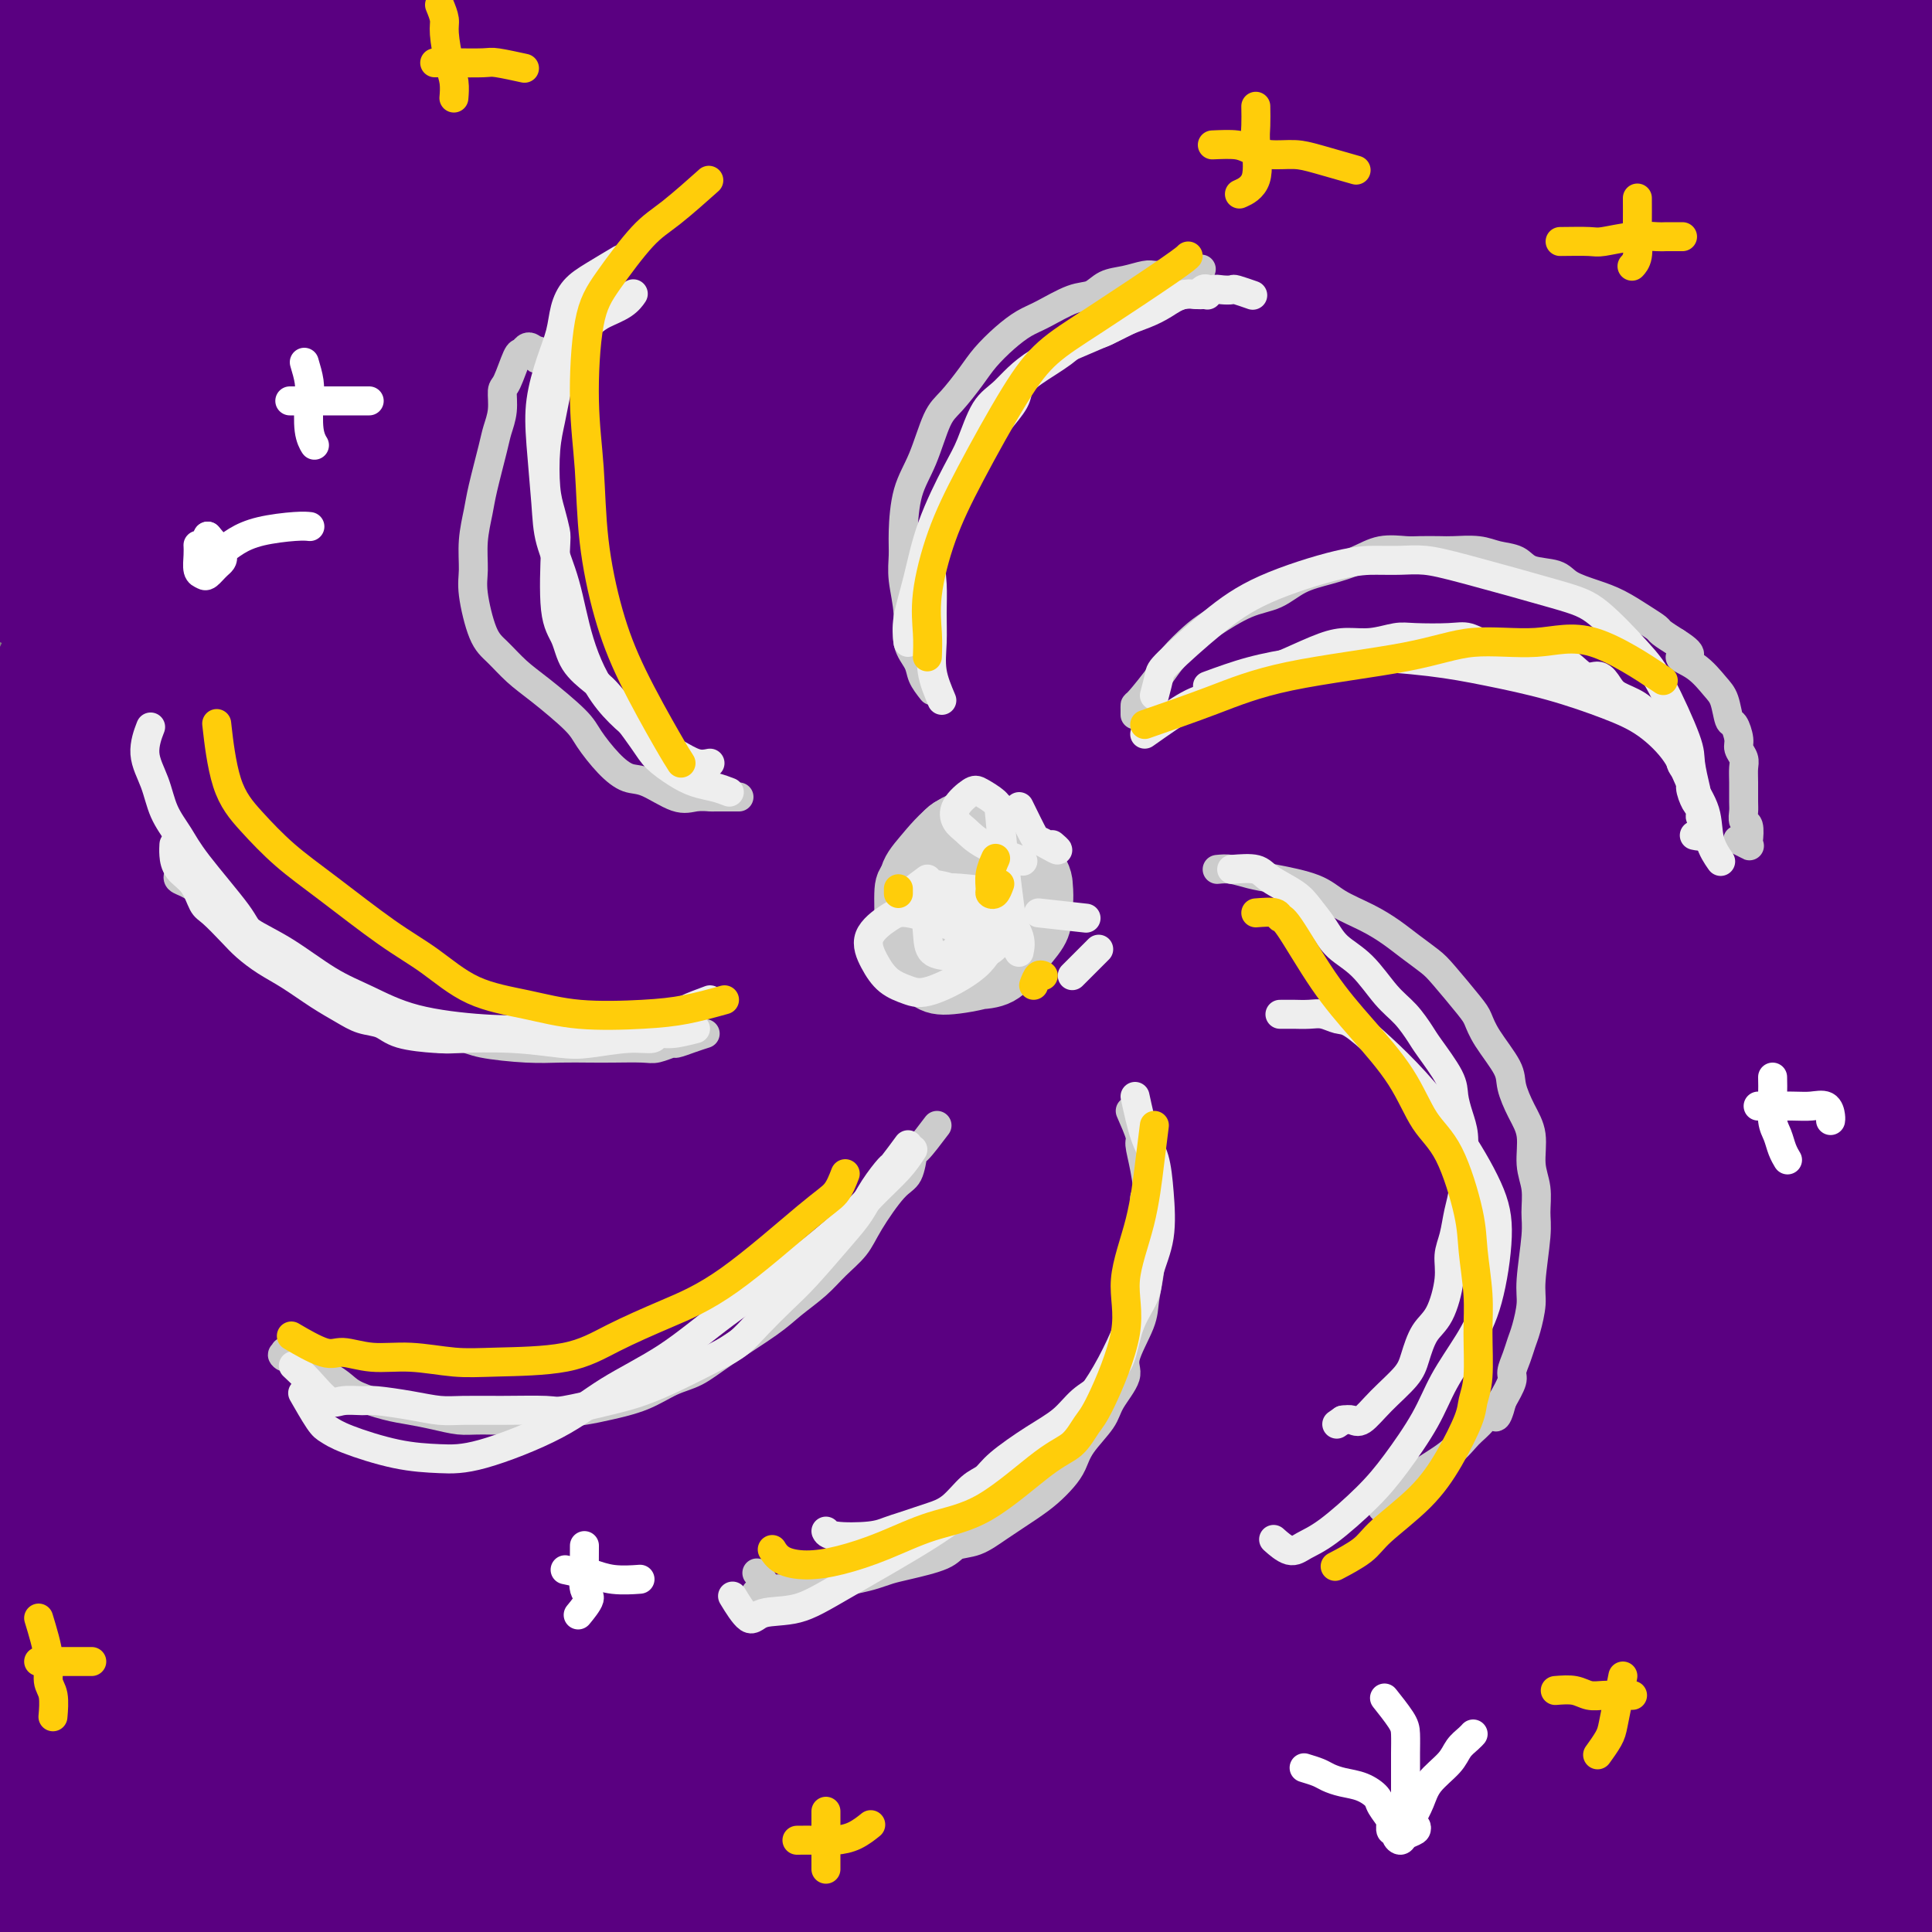 <svg viewBox='0 0 400 400' version='1.1' xmlns='http://www.w3.org/2000/svg' xmlns:xlink='http://www.w3.org/1999/xlink'><rect x="0" y="0" width="400" height="400" fill="#808080" stroke="none"/><g fill='none' stroke='#5A0081' stroke-width='28' stroke-linecap='round' stroke-linejoin='round'><path d='M31,2c-1.502,-0.410 -3.004,-0.820 -4,-1c-0.996,-0.180 -1.487,-0.129 -3,1c-1.513,1.129 -4.048,3.336 -7,6c-2.952,2.664 -6.319,5.783 -9,9c-2.681,3.217 -4.675,6.530 -6,8c-1.325,1.470 -1.982,1.095 -2,1c-0.018,-0.095 0.603,0.088 1,0c0.397,-0.088 0.568,-0.447 2,-2c1.432,-1.553 4.123,-4.301 8,-9c3.877,-4.699 8.938,-11.350 14,-18'/><path d='M33,0c0.813,-1.273 1.627,-2.546 0,0c-1.627,2.546 -5.694,8.912 -9,14c-3.306,5.088 -5.851,8.898 -8,12c-2.149,3.102 -3.904,5.497 -5,7c-1.096,1.503 -1.534,2.113 -2,3c-0.466,0.887 -0.960,2.052 -1,2c-0.040,-0.052 0.374,-1.322 3,-5c2.626,-3.678 7.465,-9.765 12,-16c4.535,-6.235 8.768,-12.617 13,-19'/><path d='M36,5c0.996,-1.642 1.991,-3.283 0,0c-1.991,3.283 -6.970,11.491 -12,21c-5.030,9.509 -10.111,20.320 -13,27c-2.889,6.680 -3.585,9.230 -4,11c-0.415,1.770 -0.548,2.759 -1,4c-0.452,1.241 -1.224,2.735 1,-2c2.224,-4.735 7.445,-15.698 11,-26c3.555,-10.302 5.444,-19.943 7,-28c1.556,-8.057 2.778,-14.528 4,-21'/><path d='M14,-1c0.748,-1.255 1.496,-2.510 0,0c-1.496,2.510 -5.235,8.787 -7,12c-1.765,3.213 -1.556,3.364 -2,4c-0.444,0.636 -1.542,1.756 -2,3c-0.458,1.244 -0.277,2.612 0,3c0.277,0.388 0.652,-0.203 2,-2c1.348,-1.797 3.671,-4.799 6,-9c2.329,-4.201 4.665,-9.600 7,-15'/><path d='M12,13c0.500,-1.531 1.001,-3.062 0,0c-1.001,3.062 -3.503,10.718 -5,16c-1.497,5.282 -1.989,8.191 -2,10c-0.011,1.809 0.458,2.518 0,4c-0.458,1.482 -1.845,3.737 2,1c3.845,-2.737 12.920,-10.468 20,-18c7.080,-7.532 12.166,-14.866 17,-21c4.834,-6.134 9.417,-11.067 14,-16'/><path d='M51,2c1.493,-2.263 2.986,-4.526 0,0c-2.986,4.526 -10.450,15.842 -16,24c-5.550,8.158 -9.187,13.158 -15,23c-5.813,9.842 -13.804,24.526 -18,33c-4.196,8.474 -4.598,10.737 -5,13'/><path d='M1,98c-0.761,0.499 -1.522,0.998 0,0c1.522,-0.998 5.325,-3.494 14,-15c8.675,-11.506 22.220,-32.021 32,-46c9.780,-13.979 15.794,-21.423 21,-28c5.206,-6.577 9.603,-12.289 14,-18'/><path d='M80,3c1.454,-2.069 2.908,-4.138 0,0c-2.908,4.138 -10.177,14.484 -20,29c-9.823,14.516 -22.199,33.201 -30,45c-7.801,11.799 -11.027,16.710 -14,22c-2.973,5.290 -5.693,10.958 -7,14c-1.307,3.042 -1.201,3.459 -2,5c-0.799,1.541 -2.504,4.206 1,0c3.504,-4.206 12.218,-15.282 20,-27c7.782,-11.718 14.634,-24.078 22,-37c7.366,-12.922 15.248,-26.406 22,-37c6.752,-10.594 12.376,-18.297 18,-26'/><path d='M82,0c1.825,-2.678 3.650,-5.356 0,0c-3.650,5.356 -12.775,18.746 -20,29c-7.225,10.254 -12.550,17.373 -20,29c-7.450,11.627 -17.027,27.761 -22,37c-4.973,9.239 -5.344,11.582 -6,14c-0.656,2.418 -1.599,4.910 -1,6c0.599,1.090 2.738,0.778 7,-3c4.262,-3.778 10.648,-11.023 18,-21c7.352,-9.977 15.672,-22.686 24,-35c8.328,-12.314 16.665,-24.233 24,-34c7.335,-9.767 13.667,-17.384 20,-25'/><path d='M100,4c2.076,-2.673 4.151,-5.346 0,0c-4.151,5.346 -14.530,18.710 -28,38c-13.470,19.290 -30.031,44.506 -40,61c-9.969,16.494 -13.346,24.265 -17,32c-3.654,7.735 -7.587,15.433 -9,20c-1.413,4.567 -0.307,6.001 -1,8c-0.693,1.999 -3.185,4.561 1,0c4.185,-4.561 15.047,-16.247 25,-30c9.953,-13.753 18.998,-29.573 28,-45c9.002,-15.427 17.962,-30.461 27,-44c9.038,-13.539 18.154,-25.583 26,-36c7.846,-10.417 14.423,-19.209 21,-28'/><path d='M74,52c2.489,-3.707 4.979,-7.413 0,0c-4.979,7.413 -17.425,25.947 -27,41c-9.575,15.053 -16.279,26.626 -22,37c-5.721,10.374 -10.458,19.548 -14,28c-3.542,8.452 -5.889,16.181 -7,20c-1.111,3.819 -0.988,3.729 1,1c1.988,-2.729 5.839,-8.096 11,-15c5.161,-6.904 11.631,-15.345 24,-36c12.369,-20.655 30.638,-53.522 44,-76c13.362,-22.478 21.818,-34.565 30,-46c8.182,-11.435 16.091,-22.217 24,-33'/><path d='M105,35c2.517,-3.952 5.034,-7.903 0,0c-5.034,7.903 -17.620,27.662 -32,52c-14.380,24.338 -30.553,53.256 -40,71c-9.447,17.744 -12.167,24.316 -15,31c-2.833,6.684 -5.780,13.481 -7,17c-1.220,3.519 -0.712,3.761 -1,5c-0.288,1.239 -1.370,3.476 7,-9c8.370,-12.476 26.192,-39.664 40,-62c13.808,-22.336 23.602,-39.821 35,-59c11.398,-19.179 24.399,-40.051 36,-57c11.601,-16.949 21.800,-29.974 32,-43'/><path d='M140,5c5.359,-7.275 10.718,-14.549 0,0c-10.718,14.549 -37.513,50.922 -54,74c-16.487,23.078 -22.665,32.860 -30,45c-7.335,12.140 -15.825,26.639 -23,39c-7.175,12.361 -13.034,22.585 -18,30c-4.966,7.415 -9.038,12.021 -12,16c-2.962,3.979 -4.813,7.330 -4,6c0.813,-1.330 4.290,-7.340 10,-18c5.710,-10.660 13.654,-25.971 23,-44c9.346,-18.029 20.093,-38.777 32,-59c11.907,-20.223 24.973,-39.921 39,-60c14.027,-20.079 29.013,-40.540 44,-61'/><path d='M111,22c2.962,-4.652 5.923,-9.305 0,0c-5.923,9.305 -20.732,32.566 -33,52c-12.268,19.434 -21.995,35.040 -31,50c-9.005,14.960 -17.287,29.274 -27,45c-9.713,15.726 -20.856,32.863 -32,50'/><path d='M3,204c-5.437,8.214 -10.874,16.427 0,0c10.874,-16.427 38.059,-57.496 57,-86c18.941,-28.504 29.638,-44.443 42,-62c12.362,-17.557 26.389,-36.730 37,-50c10.611,-13.270 17.805,-20.635 25,-28'/><path d='M144,8c4.565,-7.127 9.130,-14.253 0,0c-9.130,14.253 -31.954,49.886 -47,74c-15.046,24.114 -22.314,36.710 -31,51c-8.686,14.290 -18.789,30.273 -27,44c-8.211,13.727 -14.531,25.198 -19,34c-4.469,8.802 -7.086,14.934 -9,19c-1.914,4.066 -3.125,6.064 -3,7c0.125,0.936 1.586,0.808 6,-4c4.414,-4.808 11.779,-14.297 19,-25c7.221,-10.703 14.296,-22.622 28,-46c13.704,-23.378 34.036,-58.217 49,-83c14.964,-24.783 24.561,-39.509 34,-53c9.439,-13.491 18.719,-25.745 28,-38'/><path d='M135,30c3.699,-5.061 7.397,-10.121 0,0c-7.397,10.121 -25.890,35.424 -41,57c-15.110,21.576 -26.837,39.424 -37,56c-10.163,16.576 -18.761,31.879 -29,51c-10.239,19.121 -22.120,42.061 -34,65'/><path d='M3,276c-2.238,3.765 -4.476,7.531 0,0c4.476,-7.531 15.665,-26.358 27,-46c11.335,-19.642 22.816,-40.097 34,-59c11.184,-18.903 22.070,-36.252 38,-58c15.930,-21.748 36.904,-47.894 51,-65c14.096,-17.106 21.313,-25.173 29,-34c7.687,-8.827 15.843,-18.413 24,-28'/><path d='M153,47c3.608,-4.391 7.215,-8.783 0,0c-7.215,8.783 -25.253,30.740 -40,51c-14.747,20.260 -26.202,38.822 -37,56c-10.798,17.178 -20.940,32.972 -31,54c-10.060,21.028 -20.038,47.288 -25,62c-4.962,14.712 -4.909,17.874 -5,21c-0.091,3.126 -0.327,6.214 1,7c1.327,0.786 4.216,-0.732 8,-4c3.784,-3.268 8.464,-8.287 20,-29c11.536,-20.713 29.927,-57.119 44,-85c14.073,-27.881 23.827,-47.237 35,-68c11.173,-20.763 23.764,-42.932 39,-63c15.236,-20.068 33.118,-38.034 51,-56'/><path d='M206,5c2.998,-3.166 5.997,-6.332 0,0c-5.997,6.332 -20.989,22.161 -41,49c-20.011,26.839 -45.040,64.689 -62,91c-16.960,26.311 -25.851,41.084 -35,58c-9.149,16.916 -18.558,35.974 -26,51c-7.442,15.026 -12.918,26.020 -18,38c-5.082,11.980 -9.769,24.948 -12,31c-2.231,6.052 -2.007,5.190 -1,4c1.007,-1.190 2.795,-2.708 8,-11c5.205,-8.292 13.825,-23.358 22,-39c8.175,-15.642 15.904,-31.859 32,-61c16.096,-29.141 40.559,-71.206 58,-98c17.441,-26.794 27.861,-38.316 39,-51c11.139,-12.684 22.999,-26.530 33,-38c10.001,-11.470 18.143,-20.563 25,-28c6.857,-7.437 12.428,-13.219 18,-19'/><path d='M223,9c3.794,-4.355 7.587,-8.709 0,0c-7.587,8.709 -26.556,30.482 -44,52c-17.444,21.518 -33.363,42.783 -47,62c-13.637,19.217 -24.991,36.387 -42,63c-17.009,26.613 -39.672,62.669 -53,86c-13.328,23.331 -17.319,33.935 -22,45c-4.681,11.065 -10.052,22.590 -13,30c-2.948,7.410 -3.474,10.705 -4,14'/><path d='M6,354c-1.711,2.666 -3.421,5.332 0,0c3.421,-5.332 11.975,-18.663 22,-37c10.025,-18.337 21.523,-41.682 32,-64c10.477,-22.318 19.932,-43.610 36,-71c16.068,-27.390 38.747,-60.879 52,-79c13.253,-18.121 17.080,-20.874 20,-24c2.920,-3.126 4.935,-6.625 6,-9c1.065,-2.375 1.182,-3.628 -8,5c-9.182,8.628 -27.664,27.135 -41,43c-13.336,15.865 -21.527,29.087 -30,44c-8.473,14.913 -17.229,31.517 -24,47c-6.771,15.483 -11.557,29.846 -16,42c-4.443,12.154 -8.543,22.098 -14,33c-5.457,10.902 -12.271,22.762 -16,29c-3.729,6.238 -4.373,6.855 -5,7c-0.627,0.145 -1.238,-0.183 -2,-2c-0.762,-1.817 -1.675,-5.124 0,-18c1.675,-12.876 5.938,-35.321 10,-50c4.062,-14.679 7.924,-21.591 12,-28c4.076,-6.409 8.365,-12.316 11,-16c2.635,-3.684 3.615,-5.145 4,-6c0.385,-0.855 0.174,-1.105 0,-1c-0.174,0.105 -0.313,0.563 -4,9c-3.687,8.437 -10.924,24.853 -16,37c-5.076,12.147 -7.991,20.027 -10,28c-2.009,7.973 -3.112,16.041 -5,25c-1.888,8.959 -4.561,18.809 -6,24c-1.439,5.191 -1.643,5.721 -2,6c-0.357,0.279 -0.865,0.306 -1,-2c-0.135,-2.306 0.104,-6.945 0,-13c-0.104,-6.055 -0.552,-13.528 -1,-21'/><path d='M10,292c-0.314,-8.639 -0.098,-12.237 0,-16c0.098,-3.763 0.079,-7.692 0,-9c-0.079,-1.308 -0.216,0.005 0,1c0.216,0.995 0.786,1.672 1,4c0.214,2.328 0.072,6.306 0,14c-0.072,7.694 -0.076,19.105 0,26c0.076,6.895 0.231,9.274 0,12c-0.231,2.726 -0.847,5.799 -1,7c-0.153,1.201 0.157,0.531 0,1c-0.157,0.469 -0.782,2.077 1,-7c1.782,-9.077 5.970,-28.840 9,-42c3.030,-13.160 4.903,-19.719 7,-25c2.097,-5.281 4.419,-9.284 6,-12c1.581,-2.716 2.419,-4.143 3,0c0.581,4.143 0.903,13.857 1,23c0.097,9.143 -0.030,17.715 -1,26c-0.970,8.285 -2.781,16.283 -5,24c-2.219,7.717 -4.844,15.153 -7,21c-2.156,5.847 -3.841,10.103 -7,17c-3.159,6.897 -7.792,16.434 -10,21c-2.208,4.566 -1.991,4.162 -2,4c-0.009,-0.162 -0.244,-0.080 0,-2c0.244,-1.920 0.967,-5.840 6,-16c5.033,-10.160 14.377,-26.560 20,-35c5.623,-8.440 7.526,-8.920 9,-9c1.474,-0.080 2.521,0.241 2,3c-0.521,2.759 -2.609,7.958 -5,14c-2.391,6.042 -5.084,12.929 -10,21c-4.916,8.071 -12.054,17.327 -17,24c-4.946,6.673 -7.699,10.764 -10,14c-2.301,3.236 -4.151,5.618 -6,8'/><path d='M12,380c-2.620,3.542 -5.239,7.084 0,0c5.239,-7.084 18.338,-24.794 30,-38c11.662,-13.206 21.888,-21.908 31,-28c9.112,-6.092 17.110,-9.575 22,-11c4.890,-1.425 6.671,-0.792 7,0c0.329,0.792 -0.796,1.743 -4,5c-3.204,3.257 -8.488,8.820 -15,15c-6.512,6.180 -14.251,12.976 -21,19c-6.749,6.024 -12.509,11.276 -22,21c-9.491,9.724 -22.712,23.921 -31,33c-8.288,9.079 -11.644,13.039 -15,17'/><path d='M37,378c-5.119,4.490 -10.237,8.981 0,0c10.237,-8.981 35.831,-31.433 52,-44c16.169,-12.567 22.913,-15.250 31,-19c8.087,-3.750 17.516,-8.567 24,-11c6.484,-2.433 10.024,-2.483 11,-2c0.976,0.483 -0.612,1.498 -6,5c-5.388,3.502 -14.576,9.491 -26,16c-11.424,6.509 -25.083,13.539 -38,20c-12.917,6.461 -25.093,12.355 -36,18c-10.907,5.645 -20.545,11.041 -30,16c-9.455,4.959 -18.728,9.479 -28,14'/><path d='M16,385c-5.544,1.877 -11.089,3.755 0,0c11.089,-3.755 38.810,-13.142 58,-19c19.190,-5.858 29.848,-8.187 43,-11c13.152,-2.813 28.796,-6.111 42,-8c13.204,-1.889 23.967,-2.370 32,-2c8.033,0.370 13.337,1.591 14,3c0.663,1.409 -3.314,3.007 -12,6c-8.686,2.993 -22.081,7.379 -36,11c-13.919,3.621 -28.363,6.475 -49,11c-20.637,4.525 -47.468,10.721 -64,15c-16.532,4.279 -22.766,6.639 -29,9'/><path d='M63,396c-6.797,1.340 -13.595,2.680 0,0c13.595,-2.680 47.582,-9.380 70,-14c22.418,-4.620 33.265,-7.161 47,-9c13.735,-1.839 30.357,-2.976 43,-4c12.643,-1.024 21.308,-1.935 28,-2c6.692,-0.065 11.412,0.717 9,2c-2.412,1.283 -11.956,3.065 -24,6c-12.044,2.935 -26.589,7.021 -43,11c-16.411,3.979 -34.689,7.851 -53,12c-18.311,4.149 -36.656,8.574 -55,13'/><path d='M131,395c-4.852,1.222 -9.704,2.445 0,0c9.704,-2.445 33.965,-8.557 55,-13c21.035,-4.443 38.843,-7.218 55,-10c16.157,-2.782 30.662,-5.572 46,-7c15.338,-1.428 31.509,-1.496 39,-1c7.491,0.496 6.303,1.556 1,3c-5.303,1.444 -14.720,3.274 -25,6c-10.280,2.726 -21.421,6.349 -45,11c-23.579,4.651 -59.594,10.329 -86,15c-26.406,4.671 -43.203,8.336 -60,12'/><path d='M168,395c-9.901,1.735 -19.802,3.470 0,0c19.802,-3.470 69.308,-12.147 101,-17c31.692,-4.853 45.571,-5.884 62,-7c16.429,-1.116 35.408,-2.319 48,-2c12.592,0.319 18.796,2.159 25,4'/><path d='M358,394c4.083,-0.833 8.167,-1.667 0,0c-8.167,1.667 -28.583,5.833 -49,10'/><path d='M248,396c-4.681,0.703 -9.361,1.407 0,0c9.361,-1.407 32.765,-4.923 51,-7c18.235,-2.077 31.301,-2.714 43,-3c11.699,-0.286 22.033,-0.220 29,0c6.967,0.220 10.569,0.595 11,1c0.431,0.405 -2.307,0.840 -9,2c-6.693,1.160 -17.341,3.046 -30,5c-12.659,1.954 -27.330,3.977 -42,6'/><path d='M282,392c-6.101,0.381 -12.202,0.762 0,0c12.202,-0.762 42.708,-2.667 62,-3c19.292,-0.333 27.369,0.905 35,2c7.631,1.095 14.815,2.048 22,3'/><path d='M324,399c-3.200,0.444 -6.400,0.889 0,0c6.400,-0.889 22.400,-3.111 37,-4c14.600,-0.889 27.800,-0.444 41,0'/><path d='M371,398c5.187,-0.030 10.374,-0.061 0,0c-10.374,0.061 -36.308,0.213 -53,0c-16.692,-0.213 -24.141,-0.792 -33,-1c-8.859,-0.208 -19.129,-0.044 -26,0c-6.871,0.044 -10.343,-0.032 -13,0c-2.657,0.032 -4.497,0.173 -3,0c1.497,-0.173 6.332,-0.659 14,-1c7.668,-0.341 18.168,-0.536 29,-1c10.832,-0.464 21.997,-1.198 32,-2c10.003,-0.802 18.845,-1.674 30,-2c11.155,-0.326 24.623,-0.107 31,0c6.377,0.107 5.665,0.103 5,0c-0.665,-0.103 -1.281,-0.306 -4,0c-2.719,0.306 -7.540,1.121 -21,2c-13.460,0.879 -35.560,1.823 -51,3c-15.440,1.177 -24.220,2.589 -33,4'/><path d='M264,399c-5.911,1.262 -11.821,2.524 0,0c11.821,-2.524 41.375,-8.833 61,-13c19.625,-4.167 29.321,-6.190 41,-8c11.679,-1.810 25.339,-3.405 39,-5'/><path d='M398,369c3.244,-0.209 6.489,-0.419 0,0c-6.489,0.419 -22.710,1.466 -41,4c-18.290,2.534 -38.649,6.555 -49,9c-10.351,2.445 -10.695,3.313 -13,4c-2.305,0.687 -6.571,1.192 -2,0c4.571,-1.192 17.978,-4.082 31,-7c13.022,-2.918 25.660,-5.862 38,-9c12.340,-3.138 24.383,-6.468 35,-9c10.617,-2.532 19.809,-4.266 29,-6'/><path d='M390,347c4.298,-0.440 8.596,-0.879 0,0c-8.596,0.879 -30.086,3.077 -47,5c-16.914,1.923 -29.252,3.571 -50,7c-20.748,3.429 -49.907,8.640 -68,12c-18.093,3.360 -25.120,4.871 -31,6c-5.880,1.129 -10.615,1.877 -13,2c-2.385,0.123 -2.422,-0.378 -1,-1c1.422,-0.622 4.304,-1.366 20,-7c15.696,-5.634 44.207,-16.160 65,-23c20.793,-6.840 33.867,-9.995 50,-14c16.133,-4.005 35.324,-8.858 51,-12c15.676,-3.142 27.838,-4.571 40,-6'/><path d='M374,337c3.839,-0.770 7.678,-1.541 0,0c-7.678,1.541 -26.872,5.392 -54,12c-27.128,6.608 -62.188,15.971 -87,23c-24.812,7.029 -39.375,11.722 -54,16c-14.625,4.278 -29.313,8.139 -44,12'/><path d='M175,379c-5.150,1.967 -10.300,3.933 0,0c10.300,-3.933 36.049,-13.766 58,-22c21.951,-8.234 40.102,-14.871 58,-21c17.898,-6.129 35.542,-11.751 54,-16c18.458,-4.249 37.729,-7.124 57,-10'/><path d='M382,320c4.447,-1.215 8.894,-2.430 0,0c-8.894,2.430 -31.129,8.506 -51,14c-19.871,5.494 -37.377,10.406 -56,16c-18.623,5.594 -38.363,11.871 -57,18c-18.637,6.129 -36.172,12.112 -51,17c-14.828,4.888 -26.951,8.682 -34,11c-7.049,2.318 -9.025,3.159 -11,4'/><path d='M147,391c-3.230,1.236 -6.459,2.472 0,0c6.459,-2.472 22.608,-8.652 49,-17c26.392,-8.348 63.029,-18.863 90,-26c26.971,-7.137 44.278,-10.896 62,-14c17.722,-3.104 35.861,-5.552 54,-8'/><path d='M394,334c4.620,-0.612 9.240,-1.224 0,0c-9.240,1.224 -32.340,4.284 -51,8c-18.660,3.716 -32.879,8.087 -57,14c-24.121,5.913 -58.143,13.369 -79,18c-20.857,4.631 -28.549,6.438 -35,8c-6.451,1.562 -11.660,2.878 -13,3c-1.340,0.122 1.188,-0.949 9,-3c7.812,-2.051 20.908,-5.080 34,-9c13.092,-3.920 26.179,-8.731 51,-15c24.821,-6.269 61.375,-13.995 86,-19c24.625,-5.005 37.321,-7.287 49,-9c11.679,-1.713 22.339,-2.856 33,-4'/><path d='M375,334c4.170,-0.593 8.339,-1.186 0,0c-8.339,1.186 -29.188,4.152 -49,8c-19.812,3.848 -38.588,8.580 -56,13c-17.412,4.420 -33.461,8.529 -56,14c-22.539,5.471 -51.569,12.303 -68,16c-16.431,3.697 -20.263,4.260 -23,4c-2.737,-0.260 -4.380,-1.344 -4,-3c0.380,-1.656 2.784,-3.886 18,-12c15.216,-8.114 43.244,-22.114 66,-32c22.756,-9.886 40.242,-15.658 59,-21c18.758,-5.342 38.790,-10.253 55,-13c16.210,-2.747 28.600,-3.329 40,-3c11.400,0.329 21.810,1.570 26,2c4.190,0.430 2.159,0.049 -2,1c-4.159,0.951 -10.448,3.233 -22,6c-11.552,2.767 -28.368,6.018 -43,9c-14.632,2.982 -27.080,5.694 -50,11c-22.920,5.306 -56.313,13.207 -79,19c-22.687,5.793 -34.667,9.478 -48,13c-13.333,3.522 -28.019,6.882 -37,9c-8.981,2.118 -12.257,2.993 -16,4c-3.743,1.007 -7.952,2.145 0,-1c7.952,-3.145 28.064,-10.572 48,-18c19.936,-7.428 39.694,-14.857 61,-22c21.306,-7.143 44.159,-14.000 66,-20c21.841,-6.000 42.669,-11.143 66,-15c23.331,-3.857 49.166,-6.429 75,-9'/><path d='M377,310c9.087,-1.498 18.174,-2.996 0,0c-18.174,2.996 -63.608,10.485 -95,16c-31.392,5.515 -48.743,9.055 -70,14c-21.257,4.945 -46.419,11.293 -67,17c-20.581,5.707 -36.582,10.771 -54,16c-17.418,5.229 -36.252,10.621 -45,13c-8.748,2.379 -7.410,1.745 -3,0c4.410,-1.745 11.892,-4.600 25,-10c13.108,-5.400 31.843,-13.345 49,-20c17.157,-6.655 32.737,-12.022 61,-22c28.263,-9.978 69.211,-24.569 97,-34c27.789,-9.431 42.419,-13.703 57,-17c14.581,-3.297 29.111,-5.621 39,-7c9.889,-1.379 15.136,-1.814 18,-2c2.864,-0.186 3.345,-0.122 -1,1c-4.345,1.122 -13.515,3.302 -26,6c-12.485,2.698 -28.286,5.916 -46,10c-17.714,4.084 -37.341,9.035 -56,14c-18.659,4.965 -36.348,9.943 -63,19c-26.652,9.057 -62.266,22.194 -86,31c-23.734,8.806 -35.590,13.280 -46,17c-10.410,3.720 -19.376,6.684 -26,9c-6.624,2.316 -10.905,3.983 -4,1c6.905,-2.983 24.996,-10.615 43,-18c18.004,-7.385 35.921,-14.521 56,-22c20.079,-7.479 42.319,-15.299 63,-22c20.681,-6.701 39.804,-12.283 67,-19c27.196,-6.717 62.467,-14.568 84,-19c21.533,-4.432 29.328,-5.446 36,-6c6.672,-0.554 12.219,-0.649 15,-1c2.781,-0.351 2.794,-0.957 -2,0c-4.794,0.957 -14.397,3.479 -24,6'/><path d='M373,281c-10.834,2.265 -24.920,4.929 -51,11c-26.080,6.071 -64.154,15.549 -91,23c-26.846,7.451 -42.465,12.875 -61,19c-18.535,6.125 -39.988,12.950 -57,19c-17.012,6.050 -29.584,11.324 -42,16c-12.416,4.676 -24.675,8.753 -28,9c-3.325,0.247 2.284,-3.338 12,-9c9.716,-5.662 23.539,-13.402 41,-23c17.461,-9.598 38.559,-21.054 57,-30c18.441,-8.946 34.226,-15.382 56,-22c21.774,-6.618 49.538,-13.420 67,-17c17.462,-3.580 24.621,-3.940 32,-5c7.379,-1.060 14.977,-2.819 20,-4c5.023,-1.181 7.471,-1.783 9,-2c1.529,-0.217 2.138,-0.048 -2,1c-4.138,1.048 -13.022,2.976 -26,7c-12.978,4.024 -30.049,10.143 -49,17c-18.951,6.857 -39.781,14.453 -58,21c-18.219,6.547 -33.828,12.047 -58,20c-24.172,7.953 -56.907,18.359 -76,24c-19.093,5.641 -24.542,6.518 -28,7c-3.458,0.482 -4.924,0.571 -8,1c-3.076,0.429 -7.761,1.200 11,-8c18.761,-9.200 60.969,-28.370 79,-37c18.031,-8.630 11.887,-6.718 35,-13c23.113,-6.282 75.484,-20.756 110,-29c34.516,-8.244 51.177,-10.258 70,-13c18.823,-2.742 39.806,-6.212 58,-8c18.194,-1.788 33.597,-1.894 49,-2'/><path d='M318,285c11.154,-2.563 22.308,-5.127 0,0c-22.308,5.127 -78.079,17.944 -104,24c-25.921,6.056 -21.992,5.350 -36,9c-14.008,3.650 -45.955,11.657 -70,18c-24.045,6.343 -40.189,11.024 -57,15c-16.811,3.976 -34.288,7.249 -42,9c-7.712,1.751 -5.660,1.980 0,-1c5.660,-2.980 14.928,-9.170 28,-17c13.072,-7.830 29.947,-17.300 59,-30c29.053,-12.700 70.282,-28.631 99,-38c28.718,-9.369 44.924,-12.177 63,-16c18.076,-3.823 38.020,-8.660 55,-12c16.980,-3.340 30.994,-5.184 41,-6c10.006,-0.816 16.004,-0.604 21,-1c4.996,-0.396 8.988,-1.398 0,2c-8.988,3.398 -30.958,11.198 -51,18c-20.042,6.802 -38.156,12.606 -59,19c-20.844,6.394 -44.419,13.379 -65,20c-20.581,6.621 -38.168,12.877 -62,22c-23.832,9.123 -53.909,21.114 -72,28c-18.091,6.886 -24.197,8.669 -30,10c-5.803,1.331 -11.303,2.211 -12,2c-0.697,-0.211 3.410,-1.514 9,-5c5.590,-3.486 12.662,-9.155 36,-20c23.338,-10.845 62.941,-26.867 92,-38c29.059,-11.133 47.572,-17.376 69,-24c21.428,-6.624 45.769,-13.630 67,-20c21.231,-6.370 39.352,-12.106 57,-17c17.648,-4.894 34.824,-8.947 52,-13'/><path d='M387,230c4.867,-1.432 9.734,-2.864 0,0c-9.734,2.864 -34.068,10.024 -50,14c-15.932,3.976 -23.462,4.768 -64,16c-40.538,11.232 -114.084,32.905 -147,43c-32.916,10.095 -25.201,8.611 -35,13c-9.799,4.389 -37.111,14.652 -55,22c-17.889,7.348 -26.353,11.780 -30,14c-3.647,2.220 -2.475,2.228 4,0c6.475,-2.228 18.254,-6.692 33,-13c14.746,-6.308 32.457,-14.460 53,-23c20.543,-8.540 43.916,-17.466 65,-26c21.084,-8.534 39.879,-16.674 70,-28c30.121,-11.326 71.567,-25.836 97,-34c25.433,-8.164 34.852,-9.982 43,-11c8.148,-1.018 15.024,-1.237 20,-2c4.976,-0.763 8.050,-2.070 0,0c-8.050,2.070 -27.226,7.516 -47,13c-19.774,5.484 -40.147,11.005 -62,17c-21.853,5.995 -45.187,12.462 -70,20c-24.813,7.538 -51.103,16.145 -75,24c-23.897,7.855 -45.399,14.959 -70,23c-24.601,8.041 -52.300,17.021 -80,26'/><path d='M82,289c-11.308,3.681 -22.615,7.362 0,0c22.615,-7.362 79.153,-25.766 105,-34c25.847,-8.234 21.002,-6.298 33,-8c11.998,-1.702 40.837,-7.041 61,-10c20.163,-2.959 31.648,-3.538 43,-4c11.352,-0.462 22.570,-0.809 26,0c3.430,0.809 -0.928,2.773 -10,6c-9.072,3.227 -22.856,7.717 -36,12c-13.144,4.283 -25.646,8.360 -53,17c-27.354,8.640 -69.559,21.842 -100,32c-30.441,10.158 -49.119,17.273 -69,24c-19.881,6.727 -40.966,13.065 -56,18c-15.034,4.935 -24.017,8.468 -33,12'/><path d='M-1,349c-7.836,3.539 -15.673,7.079 0,0c15.673,-7.079 54.854,-24.776 81,-37c26.146,-12.224 39.257,-18.974 70,-30c30.743,-11.026 79.117,-26.326 112,-36c32.883,-9.674 50.276,-13.720 69,-17c18.724,-3.280 38.778,-5.794 53,-7c14.222,-1.206 22.611,-1.103 31,-1'/><path d='M382,239c6.638,-1.880 13.276,-3.760 0,0c-13.276,3.760 -46.466,13.158 -83,24c-36.534,10.842 -76.412,23.126 -95,29c-18.588,5.874 -15.886,5.336 -29,10c-13.114,4.664 -42.045,14.528 -55,19c-12.955,4.472 -9.933,3.551 -8,3c1.933,-0.551 2.778,-0.732 10,-4c7.222,-3.268 20.819,-9.621 38,-17c17.181,-7.379 37.944,-15.783 56,-23c18.056,-7.217 33.406,-13.248 57,-20c23.594,-6.752 55.434,-14.224 75,-18c19.566,-3.776 26.858,-3.856 33,-4c6.142,-0.144 11.135,-0.353 15,-1c3.865,-0.647 6.601,-1.731 -1,0c-7.601,1.731 -25.539,6.276 -43,11c-17.461,4.724 -34.446,9.626 -52,15c-17.554,5.374 -35.678,11.221 -54,17c-18.322,5.779 -36.840,11.492 -53,17c-16.160,5.508 -29.960,10.813 -42,15c-12.040,4.187 -22.319,7.258 -25,8c-2.681,0.742 2.238,-0.843 11,-4c8.762,-3.157 21.368,-7.885 34,-13c12.632,-5.115 25.292,-10.616 47,-18c21.708,-7.384 52.465,-16.652 73,-22c20.535,-5.348 30.848,-6.778 40,-8c9.152,-1.222 17.145,-2.236 23,-3c5.855,-0.764 9.573,-1.278 8,-1c-1.573,0.278 -8.438,1.348 -18,3c-9.562,1.652 -21.821,3.886 -36,7c-14.179,3.114 -30.279,7.108 -47,11c-16.721,3.892 -34.063,7.684 -52,12c-17.937,4.316 -36.468,9.158 -55,14'/><path d='M154,298c-46.533,10.814 -58.866,14.349 -71,17c-12.134,2.651 -24.069,4.418 -32,5c-7.931,0.582 -11.857,-0.020 -13,-2c-1.143,-1.980 0.498,-5.338 4,-10c3.502,-4.662 8.867,-10.629 22,-19c13.133,-8.371 34.035,-19.147 50,-26c15.965,-6.853 26.994,-9.785 39,-13c12.006,-3.215 24.988,-6.714 36,-9c11.012,-2.286 20.055,-3.358 27,-4c6.945,-0.642 11.794,-0.855 11,0c-0.794,0.855 -7.229,2.776 -17,6c-9.771,3.224 -22.877,7.750 -34,12c-11.123,4.250 -20.264,8.222 -37,15c-16.736,6.778 -41.068,16.360 -57,23c-15.932,6.640 -23.463,10.337 -31,14c-7.537,3.663 -15.081,7.293 -19,9c-3.919,1.707 -4.213,1.492 -5,2c-0.787,0.508 -2.067,1.739 7,-3c9.067,-4.739 28.479,-15.450 44,-25c15.521,-9.550 27.149,-17.941 41,-27c13.851,-9.059 29.923,-18.788 46,-28c16.077,-9.212 32.158,-17.907 47,-25c14.842,-7.093 28.445,-12.585 43,-17c14.555,-4.415 30.063,-7.752 37,-9c6.937,-1.248 5.305,-0.406 6,0c0.695,0.406 3.718,0.377 -7,6c-10.718,5.623 -35.176,16.899 -54,25c-18.824,8.101 -32.015,13.027 -47,19c-14.985,5.973 -31.765,12.993 -47,20c-15.235,7.007 -28.924,14.002 -40,20c-11.076,5.998 -19.538,10.999 -28,16'/><path d='M75,290c-12.934,7.375 -11.268,7.813 -11,8c0.268,0.187 -0.863,0.124 5,-3c5.863,-3.124 18.719,-9.308 31,-16c12.281,-6.692 23.986,-13.891 46,-27c22.014,-13.109 54.336,-32.128 69,-41c14.664,-8.872 11.671,-7.596 21,-12c9.329,-4.404 30.980,-14.488 41,-19c10.020,-4.512 8.408,-3.452 4,-2c-4.408,1.452 -11.611,3.297 -20,6c-8.389,2.703 -17.963,6.264 -37,15c-19.037,8.736 -47.537,22.648 -68,33c-20.463,10.352 -32.887,17.143 -46,25c-13.113,7.857 -26.913,16.778 -39,24c-12.087,7.222 -22.462,12.743 -31,17c-8.538,4.257 -15.240,7.249 -19,9c-3.760,1.751 -4.579,2.262 -1,-1c3.579,-3.262 11.556,-10.296 24,-21c12.444,-10.704 29.356,-25.077 45,-38c15.644,-12.923 30.020,-24.396 52,-39c21.980,-14.604 51.563,-32.337 69,-41c17.437,-8.663 22.728,-8.254 27,-9c4.272,-0.746 7.526,-2.646 8,-3c0.474,-0.354 -1.833,0.839 -6,2c-4.167,1.161 -10.196,2.291 -28,11c-17.804,8.709 -47.385,24.996 -68,38c-20.615,13.004 -32.265,22.724 -45,33c-12.735,10.276 -26.556,21.107 -37,30c-10.444,8.893 -17.511,15.848 -23,21c-5.489,5.152 -9.401,8.503 -8,8c1.401,-0.503 8.115,-4.858 17,-12c8.885,-7.142 19.943,-17.071 31,-27'/><path d='M78,259c14.058,-12.285 25.202,-23.496 37,-35c11.798,-11.504 24.250,-23.299 41,-40c16.750,-16.701 37.798,-38.307 49,-50c11.202,-11.693 12.557,-13.472 14,-15c1.443,-1.528 2.973,-2.804 0,-1c-2.973,1.804 -10.451,6.689 -20,13c-9.549,6.311 -21.169,14.048 -37,28c-15.831,13.952 -35.872,34.117 -49,48c-13.128,13.883 -19.343,21.482 -26,29c-6.657,7.518 -13.755,14.953 -19,21c-5.245,6.047 -8.637,10.704 -11,14c-2.363,3.296 -3.697,5.231 -2,4c1.697,-1.231 6.425,-5.628 15,-14c8.575,-8.372 20.998,-20.719 34,-35c13.002,-14.281 26.584,-30.494 39,-45c12.416,-14.506 23.666,-27.303 38,-41c14.334,-13.697 31.752,-28.292 40,-35c8.248,-6.708 7.327,-5.527 7,-5c-0.327,0.527 -0.058,0.402 -2,0c-1.942,-0.402 -6.095,-1.080 -20,9c-13.905,10.080 -37.563,30.917 -53,47c-15.437,16.083 -22.653,27.411 -31,39c-8.347,11.589 -17.824,23.438 -25,33c-7.176,9.562 -12.051,16.838 -16,22c-3.949,5.162 -6.973,8.212 -8,9c-1.027,0.788 -0.058,-0.684 4,-7c4.058,-6.316 11.203,-17.474 20,-31c8.797,-13.526 19.244,-29.419 29,-45c9.756,-15.581 18.819,-30.849 27,-45c8.181,-14.151 15.480,-27.186 22,-39c6.520,-11.814 12.260,-22.407 18,-33'/><path d='M193,59c11.042,-19.765 5.148,-10.678 2,-6c-3.148,4.678 -3.549,4.945 -3,4c0.549,-0.945 2.049,-3.104 -5,8c-7.049,11.104 -22.646,35.472 -33,52c-10.354,16.528 -15.466,25.217 -21,34c-5.534,8.783 -11.489,17.660 -16,24c-4.511,6.340 -7.577,10.143 -10,13c-2.423,2.857 -4.203,4.766 -3,3c1.203,-1.766 5.390,-7.209 11,-16c5.610,-8.791 12.643,-20.932 21,-35c8.357,-14.068 18.037,-30.064 27,-44c8.963,-13.936 17.208,-25.811 30,-39c12.792,-13.189 30.132,-27.693 40,-36c9.868,-8.307 12.265,-10.417 15,-12c2.735,-1.583 5.807,-2.639 7,-3c1.193,-0.361 0.508,-0.026 0,1c-0.508,1.026 -0.838,2.743 -9,14c-8.162,11.257 -24.155,32.055 -35,45c-10.845,12.945 -16.541,18.038 -22,24c-5.459,5.962 -10.679,12.792 -14,17c-3.321,4.208 -4.741,5.792 -5,7c-0.259,1.208 0.644,2.039 5,-2c4.356,-4.039 12.164,-12.950 22,-24c9.836,-11.050 21.698,-24.240 33,-37c11.302,-12.760 22.043,-25.089 31,-34c8.957,-8.911 16.131,-14.403 20,-17c3.869,-2.597 4.435,-2.298 5,-2'/><path d='M277,8c2.299,-2.333 4.597,-4.666 0,0c-4.597,4.666 -16.091,16.332 -26,27c-9.909,10.668 -18.235,20.338 -29,31c-10.765,10.662 -23.971,22.318 -33,30c-9.029,7.682 -13.883,11.391 -16,13c-2.117,1.609 -1.497,1.116 -1,1c0.497,-0.116 0.872,0.143 3,-2c2.128,-2.143 6.009,-6.687 20,-20c13.991,-13.313 38.090,-35.393 54,-49c15.910,-13.607 23.630,-18.740 32,-24c8.370,-5.260 17.392,-10.646 23,-14c5.608,-3.354 7.804,-4.677 10,-6'/><path d='M313,0c1.560,-1.682 3.119,-3.363 0,0c-3.119,3.363 -10.917,11.772 -19,20c-8.083,8.228 -16.449,16.275 -30,30c-13.551,13.725 -32.285,33.127 -45,46c-12.715,12.873 -19.410,19.217 -25,25c-5.590,5.783 -10.075,11.006 -12,14c-1.925,2.994 -1.291,3.759 -2,5c-0.709,1.241 -2.762,2.959 5,-3c7.762,-5.959 25.340,-19.594 40,-32c14.660,-12.406 26.404,-23.583 39,-35c12.596,-11.417 26.045,-23.074 38,-34c11.955,-10.926 22.416,-21.122 30,-28c7.584,-6.878 12.292,-10.439 17,-14'/><path d='M343,1c2.979,-2.683 5.958,-5.365 0,0c-5.958,5.365 -20.853,18.779 -34,31c-13.147,12.221 -24.547,23.249 -42,40c-17.453,16.751 -40.958,39.227 -56,54c-15.042,14.773 -21.622,21.845 -28,30c-6.378,8.155 -12.554,17.392 -17,24c-4.446,6.608 -7.164,10.586 -8,13c-0.836,2.414 0.208,3.264 2,3c1.792,-0.264 4.331,-1.640 15,-12c10.669,-10.360 29.466,-29.702 44,-46c14.534,-16.298 24.804,-29.551 36,-42c11.196,-12.449 23.316,-24.093 39,-38c15.684,-13.907 34.931,-30.077 45,-38c10.069,-7.923 10.960,-7.599 12,-8c1.040,-0.401 2.229,-1.526 1,0c-1.229,1.526 -4.875,5.704 -11,12c-6.125,6.296 -14.727,14.708 -34,33c-19.273,18.292 -49.215,46.462 -68,63c-18.785,16.538 -26.412,21.445 -42,43c-15.588,21.555 -39.138,59.760 -45,71c-5.862,11.240 5.964,-4.485 17,-19c11.036,-14.515 21.282,-27.820 39,-49c17.718,-21.180 42.910,-50.236 61,-70c18.090,-19.764 29.079,-30.235 41,-41c11.921,-10.765 24.773,-21.824 35,-30c10.227,-8.176 17.830,-13.471 23,-16c5.170,-2.529 7.906,-2.294 9,-2c1.094,0.294 0.547,0.647 0,1'/><path d='M377,8c-4.620,5.373 -20.671,19.305 -36,32c-15.329,12.695 -29.936,24.153 -46,37c-16.064,12.847 -33.587,27.082 -49,39c-15.413,11.918 -28.717,21.519 -47,43c-18.283,21.481 -41.544,54.843 -51,69c-9.456,14.157 -5.108,9.109 -4,9c1.108,-0.109 -1.023,4.721 2,4c3.023,-0.721 11.202,-6.994 20,-15c8.798,-8.006 18.217,-17.745 36,-40c17.783,-22.255 43.932,-57.027 63,-82c19.068,-24.973 31.057,-40.147 44,-56c12.943,-15.853 26.841,-32.387 38,-45c11.159,-12.613 19.580,-21.307 28,-30'/><path d='M344,13c3.951,-4.979 7.903,-9.959 0,0c-7.903,9.959 -27.659,34.856 -42,54c-14.341,19.144 -23.267,32.536 -38,51c-14.733,18.464 -35.273,41.999 -48,56c-12.727,14.001 -17.642,18.466 -22,24c-4.358,5.534 -8.158,12.136 -10,15c-1.842,2.864 -1.726,1.990 -2,3c-0.274,1.010 -0.937,3.904 9,-6c9.937,-9.904 30.476,-32.607 47,-51c16.524,-18.393 29.033,-32.476 43,-48c13.967,-15.524 29.392,-32.488 43,-47c13.608,-14.512 25.398,-26.573 36,-37c10.602,-10.427 20.016,-19.220 24,-23c3.984,-3.780 2.537,-2.548 1,-1c-1.537,1.548 -3.164,3.411 -7,8c-3.836,4.589 -9.880,11.905 -25,28c-15.120,16.095 -39.315,40.968 -57,59c-17.685,18.032 -28.860,29.222 -41,42c-12.140,12.778 -25.244,27.142 -36,40c-10.756,12.858 -19.165,24.209 -25,33c-5.835,8.791 -9.097,15.021 -9,18c0.097,2.979 3.555,2.708 10,-1c6.445,-3.708 15.879,-10.854 25,-20c9.121,-9.146 17.930,-20.294 28,-34c10.070,-13.706 21.402,-29.971 32,-45c10.598,-15.029 20.461,-28.823 36,-47c15.539,-18.177 36.754,-40.736 49,-53c12.246,-12.264 15.525,-14.234 18,-16c2.475,-1.766 4.148,-3.329 5,-4c0.852,-0.671 0.883,-0.450 0,1c-0.883,1.450 -2.681,4.129 -13,16c-10.319,11.871 -29.160,32.936 -48,54'/><path d='M327,82c-15.712,17.870 -24.492,27.045 -35,39c-10.508,11.955 -22.743,26.689 -33,39c-10.257,12.311 -18.535,22.198 -27,33c-8.465,10.802 -17.117,22.521 -21,28c-3.883,5.479 -2.997,4.720 0,3c2.997,-1.720 8.107,-4.402 17,-12c8.893,-7.598 21.571,-20.113 33,-32c11.429,-11.887 21.610,-23.145 40,-44c18.390,-20.855 44.990,-51.307 62,-70c17.010,-18.693 24.432,-25.627 30,-31c5.568,-5.373 9.284,-9.187 13,-13'/><path d='M397,30c2.847,-3.171 5.694,-6.342 0,0c-5.694,6.342 -19.930,22.197 -34,39c-14.070,16.803 -27.975,34.554 -41,51c-13.025,16.446 -25.171,31.586 -36,45c-10.829,13.414 -20.341,25.103 -31,39c-10.659,13.897 -22.466,30.004 -28,38c-5.534,7.996 -4.796,7.883 -4,8c0.796,0.117 1.648,0.465 6,-3c4.352,-3.465 12.202,-10.742 19,-18c6.798,-7.258 12.544,-14.496 25,-30c12.456,-15.504 31.622,-39.273 45,-56c13.378,-16.727 20.967,-26.411 30,-38c9.033,-11.589 19.509,-25.082 28,-36c8.491,-10.918 14.997,-19.262 19,-24c4.003,-4.738 5.501,-5.869 7,-7'/><path d='M368,88c2.119,-3.159 4.238,-6.318 0,0c-4.238,6.318 -14.831,22.115 -28,39c-13.169,16.885 -28.912,34.860 -45,52c-16.088,17.140 -32.520,33.444 -40,41c-7.480,7.556 -6.007,6.364 -7,8c-0.993,1.636 -4.453,6.099 -6,9c-1.547,2.901 -1.181,4.242 8,-3c9.181,-7.242 27.175,-23.065 41,-37c13.825,-13.935 23.479,-25.983 35,-39c11.521,-13.017 24.910,-27.005 37,-40c12.090,-12.995 22.883,-24.999 32,-35c9.117,-10.001 16.559,-18.001 24,-26'/><path d='M371,111c3.166,-3.643 6.332,-7.287 0,0c-6.332,7.287 -22.162,25.504 -39,46c-16.838,20.496 -34.685,43.272 -46,57c-11.315,13.728 -16.098,18.409 -20,23c-3.902,4.591 -6.923,9.092 -10,13c-3.077,3.908 -6.211,7.224 0,3c6.211,-4.224 21.768,-15.988 35,-28c13.232,-12.012 24.139,-24.272 37,-38c12.861,-13.728 27.674,-28.922 40,-42c12.326,-13.078 22.163,-24.039 32,-35'/><path d='M379,142c1.874,-3.038 3.747,-6.076 0,0c-3.747,6.076 -13.116,21.266 -25,38c-11.884,16.734 -26.284,35.014 -36,47c-9.716,11.986 -14.749,17.680 -19,23c-4.251,5.320 -7.720,10.266 -10,13c-2.280,2.734 -3.371,3.258 -2,2c1.371,-1.258 5.202,-4.296 11,-10c5.798,-5.704 13.561,-14.074 29,-31c15.439,-16.926 38.554,-42.407 52,-57c13.446,-14.593 17.223,-18.296 21,-22'/><path d='M385,158c2.632,-2.845 5.265,-5.690 0,0c-5.265,5.690 -18.426,19.916 -28,31c-9.574,11.084 -15.559,19.025 -23,29c-7.441,9.975 -16.336,21.984 -20,27c-3.664,5.016 -2.096,3.037 -2,3c0.096,-0.037 -1.278,1.866 1,0c2.278,-1.866 8.209,-7.500 15,-15c6.791,-7.500 14.444,-16.865 27,-32c12.556,-15.135 30.016,-36.038 40,-48c9.984,-11.962 12.492,-14.981 15,-18'/><path d='M389,174c1.960,-3.497 3.920,-6.995 0,0c-3.920,6.995 -13.721,24.482 -19,34c-5.279,9.518 -6.035,11.068 -7,13c-0.965,1.932 -2.139,4.245 -3,6c-0.861,1.755 -1.410,2.951 0,1c1.410,-1.951 4.780,-7.049 9,-13c4.220,-5.951 9.290,-12.756 14,-19c4.710,-6.244 9.060,-11.927 12,-16c2.940,-4.073 4.470,-6.537 6,-9'/><path d='M397,183c0.684,-1.478 1.368,-2.956 0,0c-1.368,2.956 -4.789,10.347 -9,17c-4.211,6.653 -9.213,12.570 -12,16c-2.787,3.430 -3.360,4.375 -4,5c-0.640,0.625 -1.347,0.930 -1,1c0.347,0.070 1.747,-0.097 5,-3c3.253,-2.903 8.358,-8.544 13,-13c4.642,-4.456 8.821,-7.728 13,-11'/><path d='M394,203c0.411,-0.696 0.821,-1.393 0,0c-0.821,1.393 -2.875,4.875 -6,8c-3.125,3.125 -7.321,5.893 -9,7c-1.679,1.107 -0.839,0.554 0,0'/></g>
<g fill='none' stroke='#CCCCCC' stroke-width='12' stroke-linecap='round' stroke-linejoin='round'><path d='M203,184c-1.543,0.767 -3.087,1.534 -4,2c-0.913,0.466 -1.196,0.631 -2,1c-0.804,0.369 -2.129,0.942 -3,1c-0.871,0.058 -1.287,-0.398 -2,-1c-0.713,-0.602 -1.722,-1.350 -2,-3c-0.278,-1.650 0.176,-4.203 1,-6c0.824,-1.797 2.017,-2.838 3,-4c0.983,-1.162 1.756,-2.445 3,-3c1.244,-0.555 2.959,-0.383 5,0c2.041,0.383 4.409,0.975 6,2c1.591,1.025 2.407,2.481 3,4c0.593,1.519 0.964,3.102 1,5c0.036,1.898 -0.263,4.113 -1,6c-0.737,1.887 -1.914,3.447 -4,5c-2.086,1.553 -5.083,3.098 -7,4c-1.917,0.902 -2.755,1.160 -4,1c-1.245,-0.160 -2.898,-0.738 -4,-2c-1.102,-1.262 -1.653,-3.207 -2,-5c-0.347,-1.793 -0.490,-3.435 0,-6c0.490,-2.565 1.613,-6.052 3,-8c1.387,-1.948 3.038,-2.358 5,-3c1.962,-0.642 4.237,-1.516 6,-2c1.763,-0.484 3.016,-0.578 5,1c1.984,1.578 4.698,4.830 6,7c1.302,2.170 1.192,3.260 1,5c-0.192,1.740 -0.466,4.132 -1,6c-0.534,1.868 -1.329,3.212 -3,5c-1.671,1.788 -4.219,4.020 -6,5c-1.781,0.980 -2.795,0.709 -4,0c-1.205,-0.709 -2.603,-1.854 -4,-3'/><path d='M198,198c-1.511,-1.140 -1.287,-2.491 -2,-4c-0.713,-1.509 -2.362,-3.177 -3,-5c-0.638,-1.823 -0.264,-3.801 0,-6c0.264,-2.199 0.418,-4.618 3,-6c2.582,-1.382 7.592,-1.727 10,-2c2.408,-0.273 2.214,-0.472 3,0c0.786,0.472 2.552,1.616 4,3c1.448,1.384 2.577,3.007 3,5c0.423,1.993 0.140,4.356 0,6c-0.140,1.644 -0.136,2.570 -1,4c-0.864,1.430 -2.596,3.366 -4,5c-1.404,1.634 -2.482,2.967 -5,4c-2.518,1.033 -6.478,1.765 -9,2c-2.522,0.235 -3.607,-0.026 -5,-1c-1.393,-0.974 -3.093,-2.659 -4,-6c-0.907,-3.341 -1.019,-8.338 -1,-11c0.019,-2.662 0.169,-2.988 1,-4c0.831,-1.012 2.343,-2.709 4,-4c1.657,-1.291 3.460,-2.177 5,-3c1.540,-0.823 2.816,-1.585 5,-2c2.184,-0.415 5.277,-0.485 7,0c1.723,0.485 2.075,1.525 3,3c0.925,1.475 2.423,3.386 3,5c0.577,1.614 0.234,2.930 0,5c-0.234,2.070 -0.357,4.895 -1,7c-0.643,2.105 -1.806,3.491 -3,5c-1.194,1.509 -2.419,3.142 -4,4c-1.581,0.858 -3.516,0.941 -5,1c-1.484,0.059 -2.515,0.093 -4,0c-1.485,-0.093 -3.424,-0.312 -5,-2c-1.576,-1.688 -2.788,-4.844 -4,-8'/><path d='M189,193c-1.590,-2.373 -1.064,-3.305 -1,-5c0.064,-1.695 -0.333,-4.152 0,-6c0.333,-1.848 1.396,-3.086 3,-5c1.604,-1.914 3.750,-4.504 6,-6c2.250,-1.496 4.606,-1.898 6,-2c1.394,-0.102 1.827,0.097 3,1c1.173,0.903 3.088,2.512 4,4c0.912,1.488 0.823,2.856 1,5c0.177,2.144 0.621,5.066 0,7c-0.621,1.934 -2.306,2.881 -4,4c-1.694,1.119 -3.396,2.410 -5,3c-1.604,0.590 -3.110,0.478 -5,0c-1.890,-0.478 -4.163,-1.321 -5,-4c-0.837,-2.679 -0.239,-7.194 0,-9c0.239,-1.806 0.120,-0.903 0,0'/></g>
<g fill='none' stroke='#CCCCCC' stroke-width='6' stroke-linecap='round' stroke-linejoin='round'><path d='M235,148c0.002,-0.306 0.005,-0.612 0,-1c-0.005,-0.388 -0.017,-0.859 0,-1c0.017,-0.141 0.063,0.050 1,-1c0.937,-1.050 2.766,-3.339 4,-5c1.234,-1.661 1.873,-2.695 3,-4c1.127,-1.305 2.743,-2.881 4,-4c1.257,-1.119 2.154,-1.780 4,-3c1.846,-1.220 4.639,-2.998 7,-4c2.361,-1.002 4.289,-1.229 6,-2c1.711,-0.771 3.203,-2.087 5,-3c1.797,-0.913 3.897,-1.421 6,-2c2.103,-0.579 4.209,-1.227 6,-2c1.791,-0.773 3.268,-1.671 5,-2c1.732,-0.329 3.720,-0.089 5,0c1.280,0.089 1.853,0.027 3,0c1.147,-0.027 2.867,-0.019 4,0c1.133,0.019 1.680,0.051 3,0c1.320,-0.051 3.414,-0.183 5,0c1.586,0.183 2.663,0.682 4,1c1.337,0.318 2.933,0.456 4,1c1.067,0.544 1.603,1.496 3,2c1.397,0.504 3.654,0.561 5,1c1.346,0.439 1.779,1.259 3,2c1.221,0.741 3.229,1.402 5,2c1.771,0.598 3.306,1.133 5,2c1.694,0.867 3.547,2.068 5,3c1.453,0.932 2.507,1.597 3,2c0.493,0.403 0.427,0.544 1,1c0.573,0.456 1.787,1.228 3,2'/><path d='M347,133c5.207,3.245 1.724,2.856 1,3c-0.724,0.144 1.311,0.821 3,2c1.689,1.179 3.031,2.862 4,4c0.969,1.138 1.565,1.733 2,3c0.435,1.267 0.709,3.207 1,4c0.291,0.793 0.600,0.438 1,1c0.400,0.562 0.892,2.039 1,3c0.108,0.961 -0.167,1.406 0,2c0.167,0.594 0.777,1.338 1,2c0.223,0.662 0.059,1.242 0,2c-0.059,0.758 -0.012,1.692 0,3c0.012,1.308 -0.011,2.988 0,4c0.011,1.012 0.055,1.357 0,2c-0.055,0.643 -0.209,1.585 0,2c0.209,0.415 0.781,0.304 1,1c0.219,0.696 0.086,2.200 0,3c-0.086,0.800 -0.126,0.895 0,1c0.126,0.105 0.419,0.221 0,0c-0.419,-0.221 -1.548,-0.777 -2,-1c-0.452,-0.223 -0.226,-0.111 0,0'/><path d='M252,180c0.910,-0.094 1.819,-0.188 3,0c1.181,0.188 2.632,0.658 4,1c1.368,0.342 2.652,0.556 5,1c2.348,0.444 5.761,1.119 8,2c2.239,0.881 3.303,1.969 5,3c1.697,1.031 4.027,2.005 6,3c1.973,0.995 3.589,2.010 5,3c1.411,0.990 2.615,1.955 4,3c1.385,1.045 2.949,2.171 4,3c1.051,0.829 1.588,1.362 3,3c1.412,1.638 3.697,4.379 5,6c1.303,1.621 1.622,2.120 2,3c0.378,0.880 0.813,2.141 2,4c1.187,1.859 3.126,4.317 4,6c0.874,1.683 0.683,2.591 1,4c0.317,1.409 1.142,3.318 2,5c0.858,1.682 1.748,3.137 2,5c0.252,1.863 -0.132,4.133 0,6c0.132,1.867 0.782,3.330 1,5c0.218,1.670 0.003,3.546 0,5c-0.003,1.454 0.206,2.486 0,5c-0.206,2.514 -0.828,6.511 -1,9c-0.172,2.489 0.108,3.472 0,5c-0.108,1.528 -0.602,3.601 -1,5c-0.398,1.399 -0.701,2.123 -1,3c-0.299,0.877 -0.596,1.905 -1,3c-0.404,1.095 -0.917,2.256 -1,3c-0.083,0.744 0.262,1.070 0,2c-0.262,0.930 -1.131,2.465 -2,4'/><path d='M311,290c-1.453,5.627 -1.584,2.695 -2,2c-0.416,-0.695 -1.115,0.847 -2,2c-0.885,1.153 -1.956,1.918 -3,3c-1.044,1.082 -2.062,2.483 -4,4c-1.938,1.517 -4.795,3.152 -6,4c-1.205,0.848 -0.757,0.910 -1,1c-0.243,0.090 -1.178,0.209 -2,1c-0.822,0.791 -1.530,2.253 -2,3c-0.470,0.747 -0.700,0.777 -1,1c-0.300,0.223 -0.668,0.637 -1,1c-0.332,0.363 -0.628,0.675 -1,0c-0.372,-0.675 -0.821,-2.336 -1,-3c-0.179,-0.664 -0.090,-0.332 0,0'/><path d='M234,230c0.867,1.986 1.735,3.972 2,5c0.265,1.028 -0.072,1.098 0,2c0.072,0.902 0.551,2.635 1,5c0.449,2.365 0.866,5.360 1,8c0.134,2.640 -0.015,4.923 0,7c0.015,2.077 0.192,3.947 0,6c-0.192,2.053 -0.755,4.289 -1,6c-0.245,1.711 -0.171,2.896 -1,5c-0.829,2.104 -2.561,5.125 -3,7c-0.439,1.875 0.416,2.602 0,4c-0.416,1.398 -2.103,3.465 -3,5c-0.897,1.535 -1.006,2.536 -2,4c-0.994,1.464 -2.875,3.391 -4,5c-1.125,1.609 -1.493,2.898 -2,4c-0.507,1.102 -1.152,2.015 -2,3c-0.848,0.985 -1.897,2.042 -3,3c-1.103,0.958 -2.258,1.818 -4,3c-1.742,1.182 -4.069,2.688 -6,4c-1.931,1.312 -3.465,2.432 -5,3c-1.535,0.568 -3.071,0.586 -4,1c-0.929,0.414 -1.250,1.224 -3,2c-1.750,0.776 -4.929,1.518 -7,2c-2.071,0.482 -3.033,0.702 -4,1c-0.967,0.298 -1.939,0.672 -3,1c-1.061,0.328 -2.209,0.610 -4,1c-1.791,0.390 -4.223,0.889 -6,1c-1.777,0.111 -2.899,-0.166 -4,0c-1.101,0.166 -2.181,0.776 -3,1c-0.819,0.224 -1.377,0.064 -2,0c-0.623,-0.064 -1.312,-0.032 -2,0'/><path d='M160,329c-5.810,1.262 -2.833,0.917 -2,0c0.833,-0.917 -0.476,-2.405 -1,-3c-0.524,-0.595 -0.262,-0.298 0,0'/><path d='M194,233c-1.593,2.110 -3.186,4.220 -4,5c-0.814,0.780 -0.849,0.231 -1,1c-0.151,0.769 -0.417,2.855 -1,4c-0.583,1.145 -1.484,1.348 -3,3c-1.516,1.652 -3.648,4.753 -5,7c-1.352,2.247 -1.925,3.642 -3,5c-1.075,1.358 -2.653,2.680 -4,4c-1.347,1.320 -2.463,2.637 -4,4c-1.537,1.363 -3.494,2.773 -5,4c-1.506,1.227 -2.560,2.272 -5,4c-2.440,1.728 -6.266,4.140 -9,6c-2.734,1.860 -4.375,3.167 -6,4c-1.625,0.833 -3.235,1.193 -5,2c-1.765,0.807 -3.685,2.062 -6,3c-2.315,0.938 -5.025,1.557 -7,2c-1.975,0.443 -3.216,0.708 -5,1c-1.784,0.292 -4.111,0.611 -6,1c-1.889,0.389 -3.341,0.847 -6,1c-2.659,0.153 -6.526,0.000 -9,0c-2.474,-0.000 -3.555,0.152 -5,0c-1.445,-0.152 -3.254,-0.607 -5,-1c-1.746,-0.393 -3.429,-0.725 -5,-1c-1.571,-0.275 -3.028,-0.492 -5,-1c-1.972,-0.508 -4.457,-1.306 -6,-2c-1.543,-0.694 -2.143,-1.286 -3,-2c-0.857,-0.714 -1.972,-1.552 -3,-2c-1.028,-0.448 -1.969,-0.505 -3,-1c-1.031,-0.495 -2.152,-1.427 -3,-2c-0.848,-0.573 -1.424,-0.786 -2,-1'/><path d='M60,281c-2.393,-1.179 -1.375,-0.125 -1,0c0.375,0.125 0.107,-0.679 0,-1c-0.107,-0.321 -0.054,-0.161 0,0'/><path d='M146,214c-0.938,0.301 -1.876,0.603 -3,1c-1.124,0.397 -2.436,0.891 -3,1c-0.564,0.109 -0.382,-0.167 -1,0c-0.618,0.167 -2.036,0.777 -3,1c-0.964,0.223 -1.474,0.061 -3,0c-1.526,-0.061 -4.068,-0.019 -6,0c-1.932,0.019 -3.253,0.015 -5,0c-1.747,-0.015 -3.919,-0.041 -6,0c-2.081,0.041 -4.072,0.148 -7,0c-2.928,-0.148 -6.793,-0.552 -9,-1c-2.207,-0.448 -2.757,-0.939 -4,-1c-1.243,-0.061 -3.178,0.308 -5,0c-1.822,-0.308 -3.530,-1.294 -5,-2c-1.470,-0.706 -2.703,-1.132 -5,-2c-2.297,-0.868 -5.659,-2.178 -8,-3c-2.341,-0.822 -3.663,-1.156 -5,-2c-1.337,-0.844 -2.690,-2.197 -4,-3c-1.310,-0.803 -2.578,-1.054 -4,-2c-1.422,-0.946 -2.999,-2.585 -5,-4c-2.001,-1.415 -4.426,-2.606 -6,-4c-1.574,-1.394 -2.296,-2.989 -3,-4c-0.704,-1.011 -1.390,-1.436 -2,-2c-0.610,-0.564 -1.144,-1.265 -2,-2c-0.856,-0.735 -2.033,-1.504 -3,-2c-0.967,-0.496 -1.723,-0.721 -2,-1c-0.277,-0.279 -0.075,-0.614 0,-1c0.075,-0.386 0.021,-0.825 0,-1c-0.021,-0.175 -0.011,-0.088 0,0'/><path d='M153,165c-2.070,-0.006 -4.139,-0.012 -5,0c-0.861,0.012 -0.512,0.044 -1,0c-0.488,-0.044 -1.813,-0.162 -3,0c-1.187,0.162 -2.237,0.605 -4,0c-1.763,-0.605 -4.239,-2.259 -6,-3c-1.761,-0.741 -2.806,-0.568 -4,-1c-1.194,-0.432 -2.538,-1.468 -4,-3c-1.462,-1.532 -3.042,-3.558 -4,-5c-0.958,-1.442 -1.296,-2.300 -3,-4c-1.704,-1.700 -4.776,-4.244 -7,-6c-2.224,-1.756 -3.601,-2.726 -5,-4c-1.399,-1.274 -2.821,-2.852 -4,-4c-1.179,-1.148 -2.117,-1.864 -3,-4c-0.883,-2.136 -1.713,-5.690 -2,-8c-0.287,-2.310 -0.032,-3.374 0,-5c0.032,-1.626 -0.161,-3.813 0,-6c0.161,-2.187 0.674,-4.373 1,-6c0.326,-1.627 0.465,-2.695 1,-5c0.535,-2.305 1.466,-5.846 2,-8c0.534,-2.154 0.672,-2.921 1,-4c0.328,-1.079 0.847,-2.470 1,-4c0.153,-1.530 -0.061,-3.198 0,-4c0.061,-0.802 0.398,-0.737 1,-2c0.602,-1.263 1.471,-3.852 2,-5c0.529,-1.148 0.719,-0.854 1,-1c0.281,-0.146 0.653,-0.732 1,-1c0.347,-0.268 0.671,-0.220 1,0c0.329,0.220 0.665,0.610 1,1'/><path d='M111,73c1.024,-1.012 0.083,0.458 0,1c-0.083,0.542 0.690,0.155 1,0c0.310,-0.155 0.155,-0.077 0,0'/><path d='M193,143c-0.795,-1.014 -1.590,-2.027 -2,-3c-0.410,-0.973 -0.435,-1.905 -1,-3c-0.565,-1.095 -1.668,-2.354 -2,-4c-0.332,-1.646 0.109,-3.678 0,-6c-0.109,-2.322 -0.766,-4.935 -1,-7c-0.234,-2.065 -0.043,-3.582 0,-5c0.043,-1.418 -0.061,-2.737 0,-5c0.061,-2.263 0.288,-5.470 1,-8c0.712,-2.530 1.908,-4.385 3,-7c1.092,-2.615 2.080,-5.991 3,-8c0.920,-2.009 1.772,-2.650 3,-4c1.228,-1.350 2.833,-3.410 4,-5c1.167,-1.590 1.897,-2.710 3,-4c1.103,-1.290 2.578,-2.750 4,-4c1.422,-1.250 2.792,-2.289 4,-3c1.208,-0.711 2.254,-1.093 4,-2c1.746,-0.907 4.190,-2.338 6,-3c1.810,-0.662 2.984,-0.556 4,-1c1.016,-0.444 1.872,-1.440 3,-2c1.128,-0.560 2.527,-0.686 4,-1c1.473,-0.314 3.019,-0.816 4,-1c0.981,-0.184 1.398,-0.048 2,0c0.602,0.048 1.389,0.009 2,0c0.611,-0.009 1.048,0.012 1,0c-0.048,-0.012 -0.579,-0.056 0,0c0.579,0.056 2.269,0.211 3,0c0.731,-0.211 0.505,-0.788 1,-1c0.495,-0.212 1.713,-0.061 2,0c0.287,0.061 -0.356,0.030 -1,0'/><path d='M247,56c3.000,-0.500 1.500,-0.250 0,0'/></g>
<g fill='none' stroke='#EEEEEE' stroke-width='6' stroke-linecap='round' stroke-linejoin='round'><path d='M195,145c-0.846,-1.997 -1.693,-3.994 -2,-6c-0.307,-2.006 -0.075,-4.022 0,-6c0.075,-1.978 -0.005,-3.918 0,-6c0.005,-2.082 0.097,-4.304 0,-6c-0.097,-1.696 -0.381,-2.865 0,-5c0.381,-2.135 1.429,-5.236 2,-7c0.571,-1.764 0.665,-2.190 1,-3c0.335,-0.810 0.909,-2.005 2,-4c1.091,-1.995 2.697,-4.789 4,-7c1.303,-2.211 2.303,-3.840 3,-5c0.697,-1.160 1.092,-1.850 2,-3c0.908,-1.150 2.328,-2.760 3,-4c0.672,-1.240 0.595,-2.110 1,-3c0.405,-0.890 1.293,-1.799 3,-3c1.707,-1.201 4.235,-2.692 6,-4c1.765,-1.308 2.768,-2.433 4,-3c1.232,-0.567 2.692,-0.576 4,-1c1.308,-0.424 2.465,-1.261 4,-2c1.535,-0.739 3.447,-1.379 5,-2c1.553,-0.621 2.747,-1.224 4,-2c1.253,-0.776 2.564,-1.724 4,-2c1.436,-0.276 2.999,0.121 4,0c1.001,-0.121 1.442,-0.761 2,-1c0.558,-0.239 1.232,-0.078 2,0c0.768,0.078 1.628,0.072 2,0c0.372,-0.072 0.254,-0.212 1,0c0.746,0.212 2.356,0.775 3,1c0.644,0.225 0.322,0.113 0,0'/><path d='M237,152c3.386,-2.387 6.773,-4.774 9,-6c2.227,-1.226 3.295,-1.291 5,-2c1.705,-0.709 4.048,-2.061 6,-3c1.952,-0.939 3.515,-1.466 5,-2c1.485,-0.534 2.894,-1.075 5,-2c2.106,-0.925 4.909,-2.234 7,-3c2.091,-0.766 3.469,-0.989 5,-1c1.531,-0.011 3.213,0.192 5,0c1.787,-0.192 3.677,-0.778 5,-1c1.323,-0.222 2.078,-0.080 4,0c1.922,0.080 5.010,0.099 7,0c1.990,-0.099 2.882,-0.316 4,0c1.118,0.316 2.463,1.165 5,2c2.537,0.835 6.266,1.655 9,2c2.734,0.345 4.474,0.214 6,1c1.526,0.786 2.838,2.489 4,3c1.162,0.511 2.174,-0.169 3,0c0.826,0.169 1.464,1.188 2,2c0.536,0.812 0.968,1.419 2,2c1.032,0.581 2.663,1.138 4,2c1.337,0.862 2.380,2.031 3,3c0.620,0.969 0.817,1.739 2,3c1.183,1.261 3.353,3.014 4,4c0.647,0.986 -0.230,1.206 0,2c0.230,0.794 1.567,2.161 2,3c0.433,0.839 -0.037,1.149 0,2c0.037,0.851 0.582,2.243 1,3c0.418,0.757 0.709,0.878 1,1'/><path d='M352,167c0.567,2.066 -0.017,1.730 0,2c0.017,0.270 0.633,1.144 1,2c0.367,0.856 0.483,1.692 0,2c-0.483,0.308 -1.567,0.088 -2,0c-0.433,-0.088 -0.217,-0.044 0,0'/><path d='M255,180c1.906,-0.153 3.812,-0.306 5,0c1.188,0.306 1.656,1.071 3,2c1.344,0.929 3.562,2.020 5,3c1.438,0.980 2.096,1.848 3,3c0.904,1.152 2.055,2.590 3,4c0.945,1.410 1.685,2.794 3,4c1.315,1.206 3.203,2.234 5,4c1.797,1.766 3.501,4.268 5,6c1.499,1.732 2.793,2.693 4,4c1.207,1.307 2.326,2.961 3,4c0.674,1.039 0.902,1.463 2,3c1.098,1.537 3.064,4.187 4,6c0.936,1.813 0.840,2.788 1,4c0.160,1.212 0.576,2.661 1,4c0.424,1.339 0.857,2.567 1,4c0.143,1.433 -0.004,3.071 0,5c0.004,1.929 0.160,4.147 0,6c-0.160,1.853 -0.636,3.339 -1,5c-0.364,1.661 -0.615,3.496 -1,5c-0.385,1.504 -0.905,2.678 -1,4c-0.095,1.322 0.234,2.792 0,5c-0.234,2.208 -1.030,5.153 -2,7c-0.970,1.847 -2.112,2.597 -3,4c-0.888,1.403 -1.522,3.458 -2,5c-0.478,1.542 -0.799,2.571 -2,4c-1.201,1.429 -3.281,3.259 -5,5c-1.719,1.741 -3.078,3.392 -4,4c-0.922,0.608 -1.406,0.174 -2,0c-0.594,-0.174 -1.297,-0.087 -2,0'/><path d='M278,294c-2.167,1.500 -1.083,0.750 0,0'/><path d='M235,227c0.645,2.967 1.290,5.934 2,8c0.710,2.066 1.485,3.230 2,5c0.515,1.770 0.769,4.147 1,7c0.231,2.853 0.438,6.182 0,9c-0.438,2.818 -1.521,5.124 -2,7c-0.479,1.876 -0.353,3.321 -1,5c-0.647,1.679 -2.066,3.593 -3,6c-0.934,2.407 -1.382,5.309 -2,7c-0.618,1.691 -1.408,2.173 -2,3c-0.592,0.827 -0.988,1.999 -2,3c-1.012,1.001 -2.641,1.830 -4,3c-1.359,1.170 -2.449,2.682 -4,4c-1.551,1.318 -3.562,2.443 -6,4c-2.438,1.557 -5.303,3.544 -7,5c-1.697,1.456 -2.225,2.379 -3,3c-0.775,0.621 -1.796,0.940 -3,2c-1.204,1.060 -2.591,2.861 -4,4c-1.409,1.139 -2.841,1.615 -4,2c-1.159,0.385 -2.044,0.679 -3,1c-0.956,0.321 -1.983,0.671 -3,1c-1.017,0.329 -2.024,0.638 -3,1c-0.976,0.362 -1.921,0.777 -4,1c-2.079,0.223 -5.290,0.252 -7,0c-1.710,-0.252 -1.917,-0.786 -2,-1c-0.083,-0.214 -0.041,-0.107 0,0'/><path d='M188,237c-1.227,1.665 -2.453,3.330 -3,4c-0.547,0.670 -0.414,0.346 -1,1c-0.586,0.654 -1.891,2.288 -3,4c-1.109,1.712 -2.022,3.504 -3,5c-0.978,1.496 -2.021,2.697 -4,5c-1.979,2.303 -4.893,5.707 -7,8c-2.107,2.293 -3.408,3.474 -5,5c-1.592,1.526 -3.474,3.396 -5,5c-1.526,1.604 -2.696,2.943 -4,4c-1.304,1.057 -2.742,1.832 -5,3c-2.258,1.168 -5.338,2.730 -8,4c-2.662,1.270 -4.908,2.249 -7,3c-2.092,0.751 -4.029,1.273 -7,2c-2.971,0.727 -6.975,1.660 -9,2c-2.025,0.340 -2.072,0.088 -4,0c-1.928,-0.088 -5.739,-0.013 -9,0c-3.261,0.013 -5.974,-0.035 -8,0c-2.026,0.035 -3.365,0.152 -5,0c-1.635,-0.152 -3.567,-0.573 -6,-1c-2.433,-0.427 -5.368,-0.858 -7,-1c-1.632,-0.142 -1.961,0.007 -3,0c-1.039,-0.007 -2.787,-0.170 -4,0c-1.213,0.170 -1.892,0.675 -3,0c-1.108,-0.675 -2.644,-2.528 -4,-4c-1.356,-1.472 -2.530,-2.563 -3,-3c-0.470,-0.437 -0.235,-0.218 0,0'/><path d='M144,213c-1.778,0.455 -3.557,0.910 -5,1c-1.443,0.090 -2.552,-0.185 -3,0c-0.448,0.185 -0.235,0.830 -1,1c-0.765,0.170 -2.509,-0.137 -5,0c-2.491,0.137 -5.730,0.717 -8,1c-2.270,0.283 -3.570,0.270 -6,0c-2.430,-0.270 -5.990,-0.797 -10,-1c-4.010,-0.203 -8.470,-0.081 -11,0c-2.530,0.081 -3.130,0.121 -5,0c-1.870,-0.121 -5.009,-0.405 -7,-1c-1.991,-0.595 -2.836,-1.503 -4,-2c-1.164,-0.497 -2.649,-0.583 -4,-1c-1.351,-0.417 -2.567,-1.165 -4,-2c-1.433,-0.835 -3.081,-1.758 -5,-3c-1.919,-1.242 -4.107,-2.802 -6,-4c-1.893,-1.198 -3.490,-2.034 -5,-3c-1.510,-0.966 -2.931,-2.061 -4,-3c-1.069,-0.939 -1.785,-1.721 -3,-3c-1.215,-1.279 -2.928,-3.056 -4,-4c-1.072,-0.944 -1.503,-1.055 -2,-2c-0.497,-0.945 -1.061,-2.723 -2,-4c-0.939,-1.277 -2.252,-2.054 -3,-3c-0.748,-0.946 -0.932,-2.062 -1,-3c-0.068,-0.938 -0.019,-1.696 0,-2c0.019,-0.304 0.010,-0.152 0,0'/><path d='M151,164c-0.907,-0.350 -1.815,-0.700 -3,-1c-1.185,-0.300 -2.649,-0.548 -4,-1c-1.351,-0.452 -2.590,-1.106 -4,-2c-1.410,-0.894 -2.990,-2.026 -4,-3c-1.010,-0.974 -1.449,-1.790 -3,-4c-1.551,-2.210 -4.213,-5.815 -6,-8c-1.787,-2.185 -2.700,-2.949 -4,-4c-1.300,-1.051 -2.989,-2.387 -4,-4c-1.011,-1.613 -1.346,-3.502 -2,-5c-0.654,-1.498 -1.629,-2.606 -2,-6c-0.371,-3.394 -0.139,-9.074 0,-12c0.139,-2.926 0.184,-3.096 0,-4c-0.184,-0.904 -0.596,-2.540 -1,-4c-0.404,-1.460 -0.798,-2.744 -1,-5c-0.202,-2.256 -0.212,-5.486 0,-8c0.212,-2.514 0.644,-4.313 1,-6c0.356,-1.687 0.634,-3.260 1,-5c0.366,-1.740 0.820,-3.645 1,-5c0.180,-1.355 0.086,-2.158 0,-3c-0.086,-0.842 -0.163,-1.721 1,-3c1.163,-1.279 3.566,-2.956 5,-4c1.434,-1.044 1.900,-1.455 3,-2c1.100,-0.545 2.835,-1.224 4,-2c1.165,-0.776 1.762,-1.650 2,-2c0.238,-0.350 0.119,-0.175 0,0'/><path d='M193,183c1.563,0.260 3.126,0.520 4,1c0.874,0.480 1.060,1.180 2,2c0.940,0.820 2.633,1.761 4,3c1.367,1.239 2.408,2.776 3,4c0.592,1.224 0.733,2.136 0,3c-0.733,0.864 -2.342,1.680 -4,2c-1.658,0.320 -3.365,0.145 -5,0c-1.635,-0.145 -3.197,-0.260 -4,-1c-0.803,-0.740 -0.848,-2.106 -1,-4c-0.152,-1.894 -0.411,-4.314 0,-6c0.411,-1.686 1.491,-2.636 3,-3c1.509,-0.364 3.448,-0.143 5,0c1.552,0.143 2.718,0.206 4,1c1.282,0.794 2.681,2.319 4,4c1.319,1.681 2.557,3.517 3,5c0.443,1.483 0.091,2.612 0,3c-0.091,0.388 0.080,0.035 0,0c-0.080,-0.035 -0.410,0.246 -1,-3c-0.590,-3.246 -1.441,-10.021 -2,-15c-0.559,-4.979 -0.826,-8.163 -1,-10c-0.174,-1.837 -0.254,-2.329 -1,-3c-0.746,-0.671 -2.156,-1.523 -3,-2c-0.844,-0.477 -1.122,-0.578 -2,0c-0.878,0.578 -2.357,1.837 -3,3c-0.643,1.163 -0.451,2.232 0,3c0.451,0.768 1.162,1.237 2,2c0.838,0.763 1.802,1.821 4,3c2.198,1.179 5.628,2.480 7,3c1.372,0.520 0.686,0.260 0,0'/><path d='M192,182c-2.141,1.584 -4.281,3.169 -5,4c-0.719,0.831 -0.016,0.910 1,1c1.016,0.090 2.343,0.192 5,0c2.657,-0.192 6.642,-0.679 9,-1c2.358,-0.321 3.089,-0.478 4,0c0.911,0.478 2.001,1.590 2,3c-0.001,1.410 -1.095,3.119 -2,5c-0.905,1.881 -1.621,3.933 -4,6c-2.379,2.067 -6.420,4.150 -9,5c-2.580,0.850 -3.698,0.466 -5,0c-1.302,-0.466 -2.788,-1.016 -4,-2c-1.212,-0.984 -2.149,-2.402 -3,-4c-0.851,-1.598 -1.614,-3.377 -1,-5c0.614,-1.623 2.607,-3.090 4,-4c1.393,-0.910 2.188,-1.265 4,-1c1.812,0.265 4.642,1.148 7,2c2.358,0.852 4.245,1.672 5,2c0.755,0.328 0.377,0.164 0,0'/><path d='M197,198c1.356,-2.178 2.711,-4.356 4,-7c1.289,-2.644 2.511,-5.756 3,-7c0.489,-1.244 0.244,-0.622 0,0'/><path d='M211,167c1.197,2.443 2.394,4.885 3,6c0.606,1.115 0.621,0.901 1,1c0.379,0.099 1.122,0.511 2,1c0.878,0.489 1.890,1.055 2,1c0.110,-0.055 -0.683,-0.730 -1,-1c-0.317,-0.270 -0.159,-0.135 0,0'/><path d='M215,189c3.750,0.417 7.500,0.833 9,1c1.500,0.167 0.750,0.083 0,0'/><path d='M222,202c2.083,-2.083 4.167,-4.167 5,-5c0.833,-0.833 0.417,-0.417 0,0'/><path d='M239,144c0.408,-1.547 0.817,-3.094 1,-4c0.183,-0.906 0.141,-1.171 2,-3c1.859,-1.829 5.620,-5.222 9,-8c3.380,-2.778 6.380,-4.941 11,-7c4.620,-2.059 10.859,-4.013 15,-5c4.141,-0.987 6.182,-1.008 8,-1c1.818,0.008 3.413,0.045 5,0c1.587,-0.045 3.166,-0.172 5,0c1.834,0.172 3.924,0.643 9,2c5.076,1.357 13.140,3.599 18,5c4.860,1.401 6.517,1.961 9,4c2.483,2.039 5.793,5.556 8,8c2.207,2.444 3.309,3.815 5,7c1.691,3.185 3.969,8.184 5,11c1.031,2.816 0.816,3.451 1,5c0.184,1.549 0.767,4.014 1,5c0.233,0.986 0.117,0.493 0,0'/><path d='M250,142c2.934,-1.077 5.867,-2.154 9,-3c3.133,-0.846 6.464,-1.462 10,-2c3.536,-0.538 7.276,-0.997 12,-1c4.724,-0.003 10.432,0.451 15,1c4.568,0.549 7.997,1.195 12,2c4.003,0.805 8.580,1.771 13,3c4.420,1.229 8.684,2.721 12,4c3.316,1.279 5.685,2.343 8,4c2.315,1.657 4.575,3.905 6,6c1.425,2.095 2.014,4.036 3,6c0.986,1.964 2.367,3.949 3,6c0.633,2.051 0.517,4.168 1,6c0.483,1.832 1.567,3.381 2,4c0.433,0.619 0.217,0.310 0,0'/><path d='M265,210c0.804,0.002 1.608,0.004 2,0c0.392,-0.004 0.371,-0.015 1,0c0.629,0.015 1.909,0.056 3,0c1.091,-0.056 1.993,-0.210 3,0c1.007,0.210 2.118,0.784 3,1c0.882,0.216 1.535,0.074 3,1c1.465,0.926 3.743,2.918 6,5c2.257,2.082 4.495,4.252 7,7c2.505,2.748 5.277,6.073 8,10c2.723,3.927 5.397,8.456 7,12c1.603,3.544 2.136,6.103 2,10c-0.136,3.897 -0.941,9.132 -2,13c-1.059,3.868 -2.373,6.369 -4,9c-1.627,2.631 -3.568,5.390 -5,8c-1.432,2.610 -2.354,5.069 -4,8c-1.646,2.931 -4.015,6.332 -6,9c-1.985,2.668 -3.587,4.602 -6,7c-2.413,2.398 -5.638,5.258 -8,7c-2.362,1.742 -3.860,2.364 -5,3c-1.140,0.636 -1.922,1.287 -3,1c-1.078,-0.287 -2.451,-1.510 -3,-2c-0.549,-0.490 -0.275,-0.245 0,0'/><path d='M237,248c0.067,3.678 0.133,7.356 0,11c-0.133,3.644 -0.466,7.253 -2,12c-1.534,4.747 -4.269,10.631 -7,15c-2.731,4.369 -5.460,7.224 -8,10c-2.540,2.776 -4.893,5.473 -8,8c-3.107,2.527 -6.968,4.885 -10,7c-3.032,2.115 -5.234,3.986 -10,7c-4.766,3.014 -12.097,7.171 -17,10c-4.903,2.829 -7.377,4.330 -10,5c-2.623,0.670 -5.394,0.510 -7,1c-1.606,0.490 -2.048,1.632 -3,1c-0.952,-0.632 -2.415,-3.038 -3,-4c-0.585,-0.962 -0.293,-0.481 0,0'/><path d='M189,238c-0.819,1.251 -1.639,2.501 -3,4c-1.361,1.499 -3.264,3.245 -5,5c-1.736,1.755 -3.304,3.517 -6,6c-2.696,2.483 -6.519,5.687 -11,9c-4.481,3.313 -9.621,6.734 -14,10c-4.379,3.266 -7.998,6.378 -12,9c-4.002,2.622 -8.386,4.754 -12,7c-3.614,2.246 -6.459,4.606 -11,7c-4.541,2.394 -10.778,4.820 -15,6c-4.222,1.180 -6.428,1.112 -9,1c-2.572,-0.112 -5.509,-0.269 -9,-1c-3.491,-0.731 -7.535,-2.036 -10,-3c-2.465,-0.964 -3.351,-1.588 -4,-2c-0.649,-0.412 -1.059,-0.611 -2,-2c-0.941,-1.389 -2.412,-3.968 -3,-5c-0.588,-1.032 -0.294,-0.516 0,0'/><path d='M147,207c-1.748,0.642 -3.496,1.283 -5,2c-1.504,0.717 -2.766,1.508 -6,2c-3.234,0.492 -8.442,0.683 -13,1c-4.558,0.317 -8.466,0.758 -12,1c-3.534,0.242 -6.693,0.284 -11,0c-4.307,-0.284 -9.760,-0.895 -14,-2c-4.240,-1.105 -7.266,-2.705 -10,-4c-2.734,-1.295 -5.176,-2.285 -8,-4c-2.824,-1.715 -6.029,-4.156 -9,-6c-2.971,-1.844 -5.706,-3.093 -7,-4c-1.294,-0.907 -1.147,-1.473 -3,-4c-1.853,-2.527 -5.706,-7.017 -8,-10c-2.294,-2.983 -3.028,-4.460 -4,-6c-0.972,-1.540 -2.183,-3.142 -3,-5c-0.817,-1.858 -1.240,-3.972 -2,-6c-0.760,-2.028 -1.859,-3.969 -2,-6c-0.141,-2.031 0.674,-4.152 1,-5c0.326,-0.848 0.163,-0.424 0,0'/><path d='M147,158c-0.905,0.180 -1.811,0.360 -3,0c-1.189,-0.360 -2.663,-1.261 -4,-2c-1.337,-0.739 -2.537,-1.315 -5,-3c-2.463,-1.685 -6.190,-4.478 -9,-8c-2.810,-3.522 -4.704,-7.773 -6,-12c-1.296,-4.227 -1.995,-8.431 -3,-12c-1.005,-3.569 -2.316,-6.505 -3,-9c-0.684,-2.495 -0.740,-4.550 -1,-8c-0.260,-3.450 -0.722,-8.295 -1,-12c-0.278,-3.705 -0.371,-6.270 0,-9c0.371,-2.730 1.206,-5.626 2,-8c0.794,-2.374 1.548,-4.227 2,-6c0.452,-1.773 0.602,-3.467 1,-5c0.398,-1.533 1.045,-2.906 2,-4c0.955,-1.094 2.219,-1.910 4,-3c1.781,-1.090 4.080,-2.454 5,-3c0.920,-0.546 0.460,-0.273 0,0'/><path d='M188,133c-0.171,-1.461 -0.342,-2.922 0,-5c0.342,-2.078 1.196,-4.773 2,-8c0.804,-3.227 1.557,-6.987 3,-11c1.443,-4.013 3.575,-8.280 5,-11c1.425,-2.720 2.142,-3.892 3,-6c0.858,-2.108 1.858,-5.151 3,-7c1.142,-1.849 2.427,-2.503 4,-4c1.573,-1.497 3.433,-3.836 7,-6c3.567,-2.164 8.839,-4.153 13,-6c4.161,-1.847 7.210,-3.554 10,-5c2.790,-1.446 5.322,-2.632 7,-3c1.678,-0.368 2.502,0.084 3,0c0.498,-0.084 0.669,-0.702 1,-1c0.331,-0.298 0.821,-0.276 1,0c0.179,0.276 0.048,0.805 0,1c-0.048,0.195 -0.014,0.056 0,0c0.014,-0.056 0.007,-0.028 0,0'/></g>
<g fill='none' stroke='#FFCD0A' stroke-width='6' stroke-linecap='round' stroke-linejoin='round'><path d='M192,136c0.059,-1.496 0.118,-2.992 0,-5c-0.118,-2.008 -0.411,-4.528 0,-8c0.411,-3.472 1.528,-7.896 3,-12c1.472,-4.104 3.301,-7.887 6,-13c2.699,-5.113 6.268,-11.556 9,-16c2.732,-4.444 4.627,-6.890 7,-9c2.373,-2.110 5.224,-3.885 10,-7c4.776,-3.115 11.478,-7.569 15,-10c3.522,-2.431 3.863,-2.837 4,-3c0.137,-0.163 0.068,-0.081 0,0'/><path d='M237,150c4.743,-1.643 9.486,-3.286 14,-5c4.514,-1.714 8.800,-3.500 16,-5c7.200,-1.500 17.315,-2.716 24,-4c6.685,-1.284 9.940,-2.637 14,-3c4.060,-0.363 8.923,0.264 13,0c4.077,-0.264 7.367,-1.417 12,0c4.633,1.417 10.609,5.405 13,7c2.391,1.595 1.195,0.798 0,0'/><path d='M260,189c1.594,-0.125 3.189,-0.250 4,0c0.811,0.250 0.839,0.874 1,1c0.161,0.126 0.457,-0.245 2,2c1.543,2.245 4.334,7.107 7,11c2.666,3.893 5.208,6.816 8,10c2.792,3.184 5.833,6.630 8,10c2.167,3.370 3.460,6.664 5,9c1.540,2.336 3.326,3.712 5,7c1.674,3.288 3.234,8.486 4,12c0.766,3.514 0.738,5.343 1,8c0.262,2.657 0.816,6.143 1,9c0.184,2.857 -0.000,5.087 0,8c0.000,2.913 0.185,6.510 0,9c-0.185,2.490 -0.739,3.874 -1,5c-0.261,1.126 -0.230,1.995 -1,4c-0.770,2.005 -2.340,5.147 -4,8c-1.660,2.853 -3.409,5.416 -6,8c-2.591,2.584 -6.024,5.187 -8,7c-1.976,1.813 -2.493,2.834 -4,4c-1.507,1.166 -4.002,2.476 -5,3c-0.998,0.524 -0.499,0.262 0,0'/><path d='M239,233c-0.297,2.325 -0.593,4.650 -1,8c-0.407,3.350 -0.923,7.725 -2,12c-1.077,4.275 -2.713,8.451 -3,12c-0.287,3.549 0.776,6.471 0,11c-0.776,4.529 -3.389,10.666 -5,14c-1.611,3.334 -2.219,3.864 -3,5c-0.781,1.136 -1.734,2.877 -3,4c-1.266,1.123 -2.843,1.628 -6,4c-3.157,2.372 -7.894,6.612 -12,9c-4.106,2.388 -7.583,2.925 -11,4c-3.417,1.075 -6.776,2.687 -10,4c-3.224,1.313 -6.314,2.327 -9,3c-2.686,0.673 -4.967,1.005 -7,1c-2.033,-0.005 -3.816,-0.348 -5,-1c-1.184,-0.652 -1.767,-1.615 -2,-2c-0.233,-0.385 -0.117,-0.193 0,0'/><path d='M175,243c-0.566,1.471 -1.131,2.941 -2,4c-0.869,1.059 -2.040,1.706 -6,5c-3.960,3.294 -10.707,9.236 -16,13c-5.293,3.764 -9.132,5.349 -13,7c-3.868,1.651 -7.764,3.366 -11,5c-3.236,1.634 -5.813,3.185 -10,4c-4.187,0.815 -9.986,0.893 -14,1c-4.014,0.107 -6.244,0.242 -9,0c-2.756,-0.242 -6.039,-0.860 -9,-1c-2.961,-0.140 -5.600,0.200 -8,0c-2.400,-0.200 -4.561,-0.940 -6,-1c-1.439,-0.060 -2.157,0.561 -4,0c-1.843,-0.561 -4.812,-2.303 -6,-3c-1.188,-0.697 -0.594,-0.348 0,0'/><path d='M150,207c-2.687,0.745 -5.373,1.489 -8,2c-2.627,0.511 -5.193,0.787 -9,1c-3.807,0.213 -8.854,0.361 -13,0c-4.146,-0.361 -7.390,-1.232 -11,-2c-3.610,-0.768 -7.587,-1.434 -11,-3c-3.413,-1.566 -6.264,-4.031 -9,-6c-2.736,-1.969 -5.359,-3.443 -9,-6c-3.641,-2.557 -8.300,-6.197 -12,-9c-3.700,-2.803 -6.442,-4.771 -9,-7c-2.558,-2.229 -4.933,-4.721 -7,-7c-2.067,-2.279 -3.826,-4.344 -5,-8c-1.174,-3.656 -1.764,-8.902 -2,-11c-0.236,-2.098 -0.118,-1.049 0,0'/><path d='M141,158c-0.604,-0.940 -1.208,-1.881 -3,-5c-1.792,-3.119 -4.771,-8.418 -7,-13c-2.229,-4.582 -3.706,-8.447 -5,-13c-1.294,-4.553 -2.404,-9.795 -3,-15c-0.596,-5.205 -0.677,-10.374 -1,-15c-0.323,-4.626 -0.887,-8.709 -1,-14c-0.113,-5.291 0.227,-11.790 1,-16c0.773,-4.210 1.981,-6.131 4,-9c2.019,-2.869 4.851,-6.687 7,-9c2.149,-2.313 3.617,-3.123 6,-5c2.383,-1.877 5.681,-4.822 7,-6c1.319,-1.178 0.660,-0.589 0,0'/><path d='M207,183c-0.307,0.833 -0.615,1.666 -1,2c-0.385,0.334 -0.849,0.170 -1,0c-0.151,-0.170 0.011,-0.344 0,-1c-0.011,-0.656 -0.195,-1.792 0,-3c0.195,-1.208 0.770,-2.488 1,-3c0.230,-0.512 0.115,-0.256 0,0'/><path d='M214,204c0.311,-0.844 0.622,-1.689 1,-2c0.378,-0.311 0.822,-0.089 1,0c0.178,0.089 0.089,0.044 0,0'/><path d='M186,185c0.000,-0.417 0.000,-0.833 0,-1c0.000,-0.167 0.000,-0.083 0,0'/><path d='M339,41c0.008,1.879 0.016,3.758 0,5c-0.016,1.242 -0.056,1.848 0,3c0.056,1.152 0.207,2.848 0,4c-0.207,1.152 -0.774,1.758 -1,2c-0.226,0.242 -0.113,0.121 0,0'/><path d='M323,50c2.340,-0.030 4.680,-0.061 6,0c1.320,0.061 1.619,0.212 3,0c1.381,-0.212 3.845,-0.789 6,-1c2.155,-0.211 4.000,-0.057 5,0c1.000,0.057 1.154,0.015 2,0c0.846,-0.015 2.385,-0.004 3,0c0.615,0.004 0.308,0.002 0,0'/><path d='M8,335c0.876,2.874 1.751,5.748 2,8c0.249,2.252 -0.129,3.882 0,5c0.129,1.118 0.766,1.724 1,3c0.234,1.276 0.067,3.222 0,4c-0.067,0.778 -0.033,0.389 0,0'/><path d='M8,344c1.080,0.000 2.160,0.000 3,0c0.840,0.000 1.441,0.000 2,0c0.559,0.000 1.078,0.000 2,0c0.922,0.000 2.248,0.000 3,0c0.752,0.000 0.929,-0.000 1,0c0.071,0.000 0.035,0.000 0,0'/><path d='M91,1c0.445,1.084 0.890,2.168 1,3c0.110,0.832 -0.114,1.411 0,3c0.114,1.589 0.567,4.189 1,6c0.433,1.811 0.847,2.834 1,4c0.153,1.166 0.044,2.476 0,3c-0.044,0.524 -0.022,0.262 0,0'/><path d='M90,13c1.062,-0.008 2.124,-0.016 4,0c1.876,0.016 4.565,0.056 6,0c1.435,-0.056 1.617,-0.207 3,0c1.383,0.207 3.967,0.774 5,1c1.033,0.226 0.517,0.113 0,0'/><path d='M336,347c-0.324,1.614 -0.648,3.228 -1,5c-0.352,1.772 -0.734,3.702 -1,5c-0.266,1.298 -0.418,1.965 -1,3c-0.582,1.035 -1.595,2.439 -2,3c-0.405,0.561 -0.203,0.281 0,0'/><path d='M322,350c1.421,-0.113 2.843,-0.226 4,0c1.157,0.226 2.051,0.793 3,1c0.949,0.207 1.953,0.056 3,0c1.047,-0.056 2.136,-0.015 3,0c0.864,0.015 1.502,0.004 2,0c0.498,-0.004 0.857,-0.001 1,0c0.143,0.001 0.072,0.001 0,0'/><path d='M171,375c0.000,2.785 0.000,5.569 0,7c0.000,1.431 0.000,1.507 0,2c-0.000,0.493 0.000,1.402 0,2c0.000,0.598 0.000,0.885 0,1c0.000,0.115 0.000,0.057 0,0'/><path d='M165,381c1.335,-0.014 2.670,-0.029 4,0c1.330,0.029 2.656,0.100 4,0c1.344,-0.100 2.708,-0.373 4,-1c1.292,-0.627 2.512,-1.608 3,-2c0.488,-0.392 0.244,-0.196 0,0'/><path d='M260,22c0.024,1.426 0.048,2.852 0,4c-0.048,1.148 -0.167,2.019 0,4c0.167,1.981 0.622,5.072 0,7c-0.622,1.928 -2.321,2.694 -3,3c-0.679,0.306 -0.340,0.153 0,0'/><path d='M251,30c1.861,-0.082 3.722,-0.164 5,0c1.278,0.164 1.972,0.573 3,1c1.028,0.427 2.389,0.871 4,1c1.611,0.129 3.473,-0.058 5,0c1.527,0.058 2.719,0.362 5,1c2.281,0.638 5.652,1.611 7,2c1.348,0.389 0.674,0.195 0,0'/></g>
<g fill='none' stroke='#FFFFFF' stroke-width='6' stroke-linecap='round' stroke-linejoin='round'><path d='M63,75c0.415,1.395 0.829,2.791 1,4c0.171,1.209 0.098,2.233 0,4c-0.098,1.767 -0.222,4.278 0,6c0.222,1.722 0.791,2.656 1,3c0.209,0.344 0.060,0.098 0,0c-0.060,-0.098 -0.030,-0.049 0,0'/><path d='M60,83c1.719,0.000 3.439,0.000 4,0c0.561,0.000 -0.035,0.000 1,0c1.035,0.000 3.702,-0.000 6,0c2.298,0.000 4.228,-0.000 5,0c0.772,0.000 0.386,0.000 0,0'/><path d='M367,223c0.024,1.195 0.049,2.391 0,4c-0.049,1.609 -0.171,3.633 0,5c0.171,1.367 0.633,2.078 1,3c0.367,0.922 0.637,2.056 1,3c0.363,0.944 0.818,1.698 1,2c0.182,0.302 0.091,0.151 0,0'/><path d='M364,229c2.588,-0.014 5.177,-0.028 7,0c1.823,0.028 2.881,0.099 4,0c1.119,-0.099 2.300,-0.367 3,0c0.700,0.367 0.919,1.368 1,2c0.081,0.632 0.023,0.895 0,1c-0.023,0.105 -0.012,0.053 0,0'/><path d='M121,320c-0.012,2.225 -0.025,4.450 0,5c0.025,0.550 0.087,-0.574 0,0c-0.087,0.574 -0.322,2.844 0,4c0.322,1.156 1.202,1.196 1,2c-0.202,0.804 -1.486,2.373 -2,3c-0.514,0.627 -0.257,0.314 0,0'/><path d='M117,325c2.081,0.453 4.163,0.906 5,1c0.837,0.094 0.431,-0.171 1,0c0.569,0.171 2.115,0.777 4,1c1.885,0.223 4.110,0.064 5,0c0.890,-0.064 0.445,-0.032 0,0'/><path d='M270,366c1.106,0.335 2.212,0.670 3,1c0.788,0.330 1.256,0.653 2,1c0.744,0.347 1.762,0.716 3,1c1.238,0.284 2.695,0.482 4,1c1.305,0.518 2.459,1.357 3,2c0.541,0.643 0.470,1.091 1,2c0.530,0.909 1.660,2.278 2,3c0.340,0.722 -0.109,0.798 0,1c0.109,0.202 0.775,0.532 1,1c0.225,0.468 0.007,1.075 0,1c-0.007,-0.075 0.196,-0.832 0,-1c-0.196,-0.168 -0.791,0.253 -1,0c-0.209,-0.253 -0.032,-1.181 0,-2c0.032,-0.819 -0.079,-1.531 0,-2c0.079,-0.469 0.350,-0.697 1,-1c0.650,-0.303 1.679,-0.681 2,-1c0.321,-0.319 -0.064,-0.580 0,0c0.064,0.580 0.579,2.002 1,3c0.421,0.998 0.750,1.572 1,2c0.250,0.428 0.421,0.709 0,1c-0.421,0.291 -1.434,0.590 -2,1c-0.566,0.410 -0.685,0.929 -1,1c-0.315,0.071 -0.828,-0.307 -1,-1c-0.172,-0.693 -0.005,-1.701 0,-2c0.005,-0.299 -0.153,0.112 0,0c0.153,-0.112 0.615,-0.746 1,-1c0.385,-0.254 0.692,-0.127 1,0'/><path d='M291,377c0.600,-0.400 1.600,0.600 2,1c0.400,0.400 0.200,0.200 0,0'/><path d='M291,372c0.002,-1.766 0.003,-3.532 0,-5c-0.003,-1.468 -0.012,-2.639 0,-4c0.012,-1.361 0.044,-2.911 0,-4c-0.044,-1.089 -0.166,-1.716 -1,-3c-0.834,-1.284 -2.381,-3.224 -3,-4c-0.619,-0.776 -0.309,-0.388 0,0'/><path d='M292,377c0.728,-1.338 1.455,-2.677 2,-4c0.545,-1.323 0.906,-2.631 2,-4c1.094,-1.369 2.920,-2.798 4,-4c1.080,-1.202 1.413,-2.178 2,-3c0.587,-0.822 1.427,-1.491 2,-2c0.573,-0.509 0.878,-0.860 1,-1c0.122,-0.140 0.061,-0.070 0,0'/><path d='M43,111c1.326,1.524 2.653,3.048 3,4c0.347,0.952 -0.285,1.332 -1,2c-0.715,0.668 -1.512,1.625 -2,2c-0.488,0.375 -0.667,0.167 -1,0c-0.333,-0.167 -0.821,-0.292 -1,-1c-0.179,-0.708 -0.048,-1.998 0,-3c0.048,-1.002 0.014,-1.715 0,-2c-0.014,-0.285 -0.007,-0.143 0,0'/><path d='M43,111c0.260,1.221 0.520,2.443 1,3c0.480,0.557 1.180,0.451 2,0c0.820,-0.451 1.761,-1.245 3,-2c1.239,-0.755 2.775,-1.470 5,-2c2.225,-0.530 5.137,-0.873 7,-1c1.863,-0.127 2.675,-0.036 3,0c0.325,0.036 0.162,0.018 0,0'/></g>
</svg>